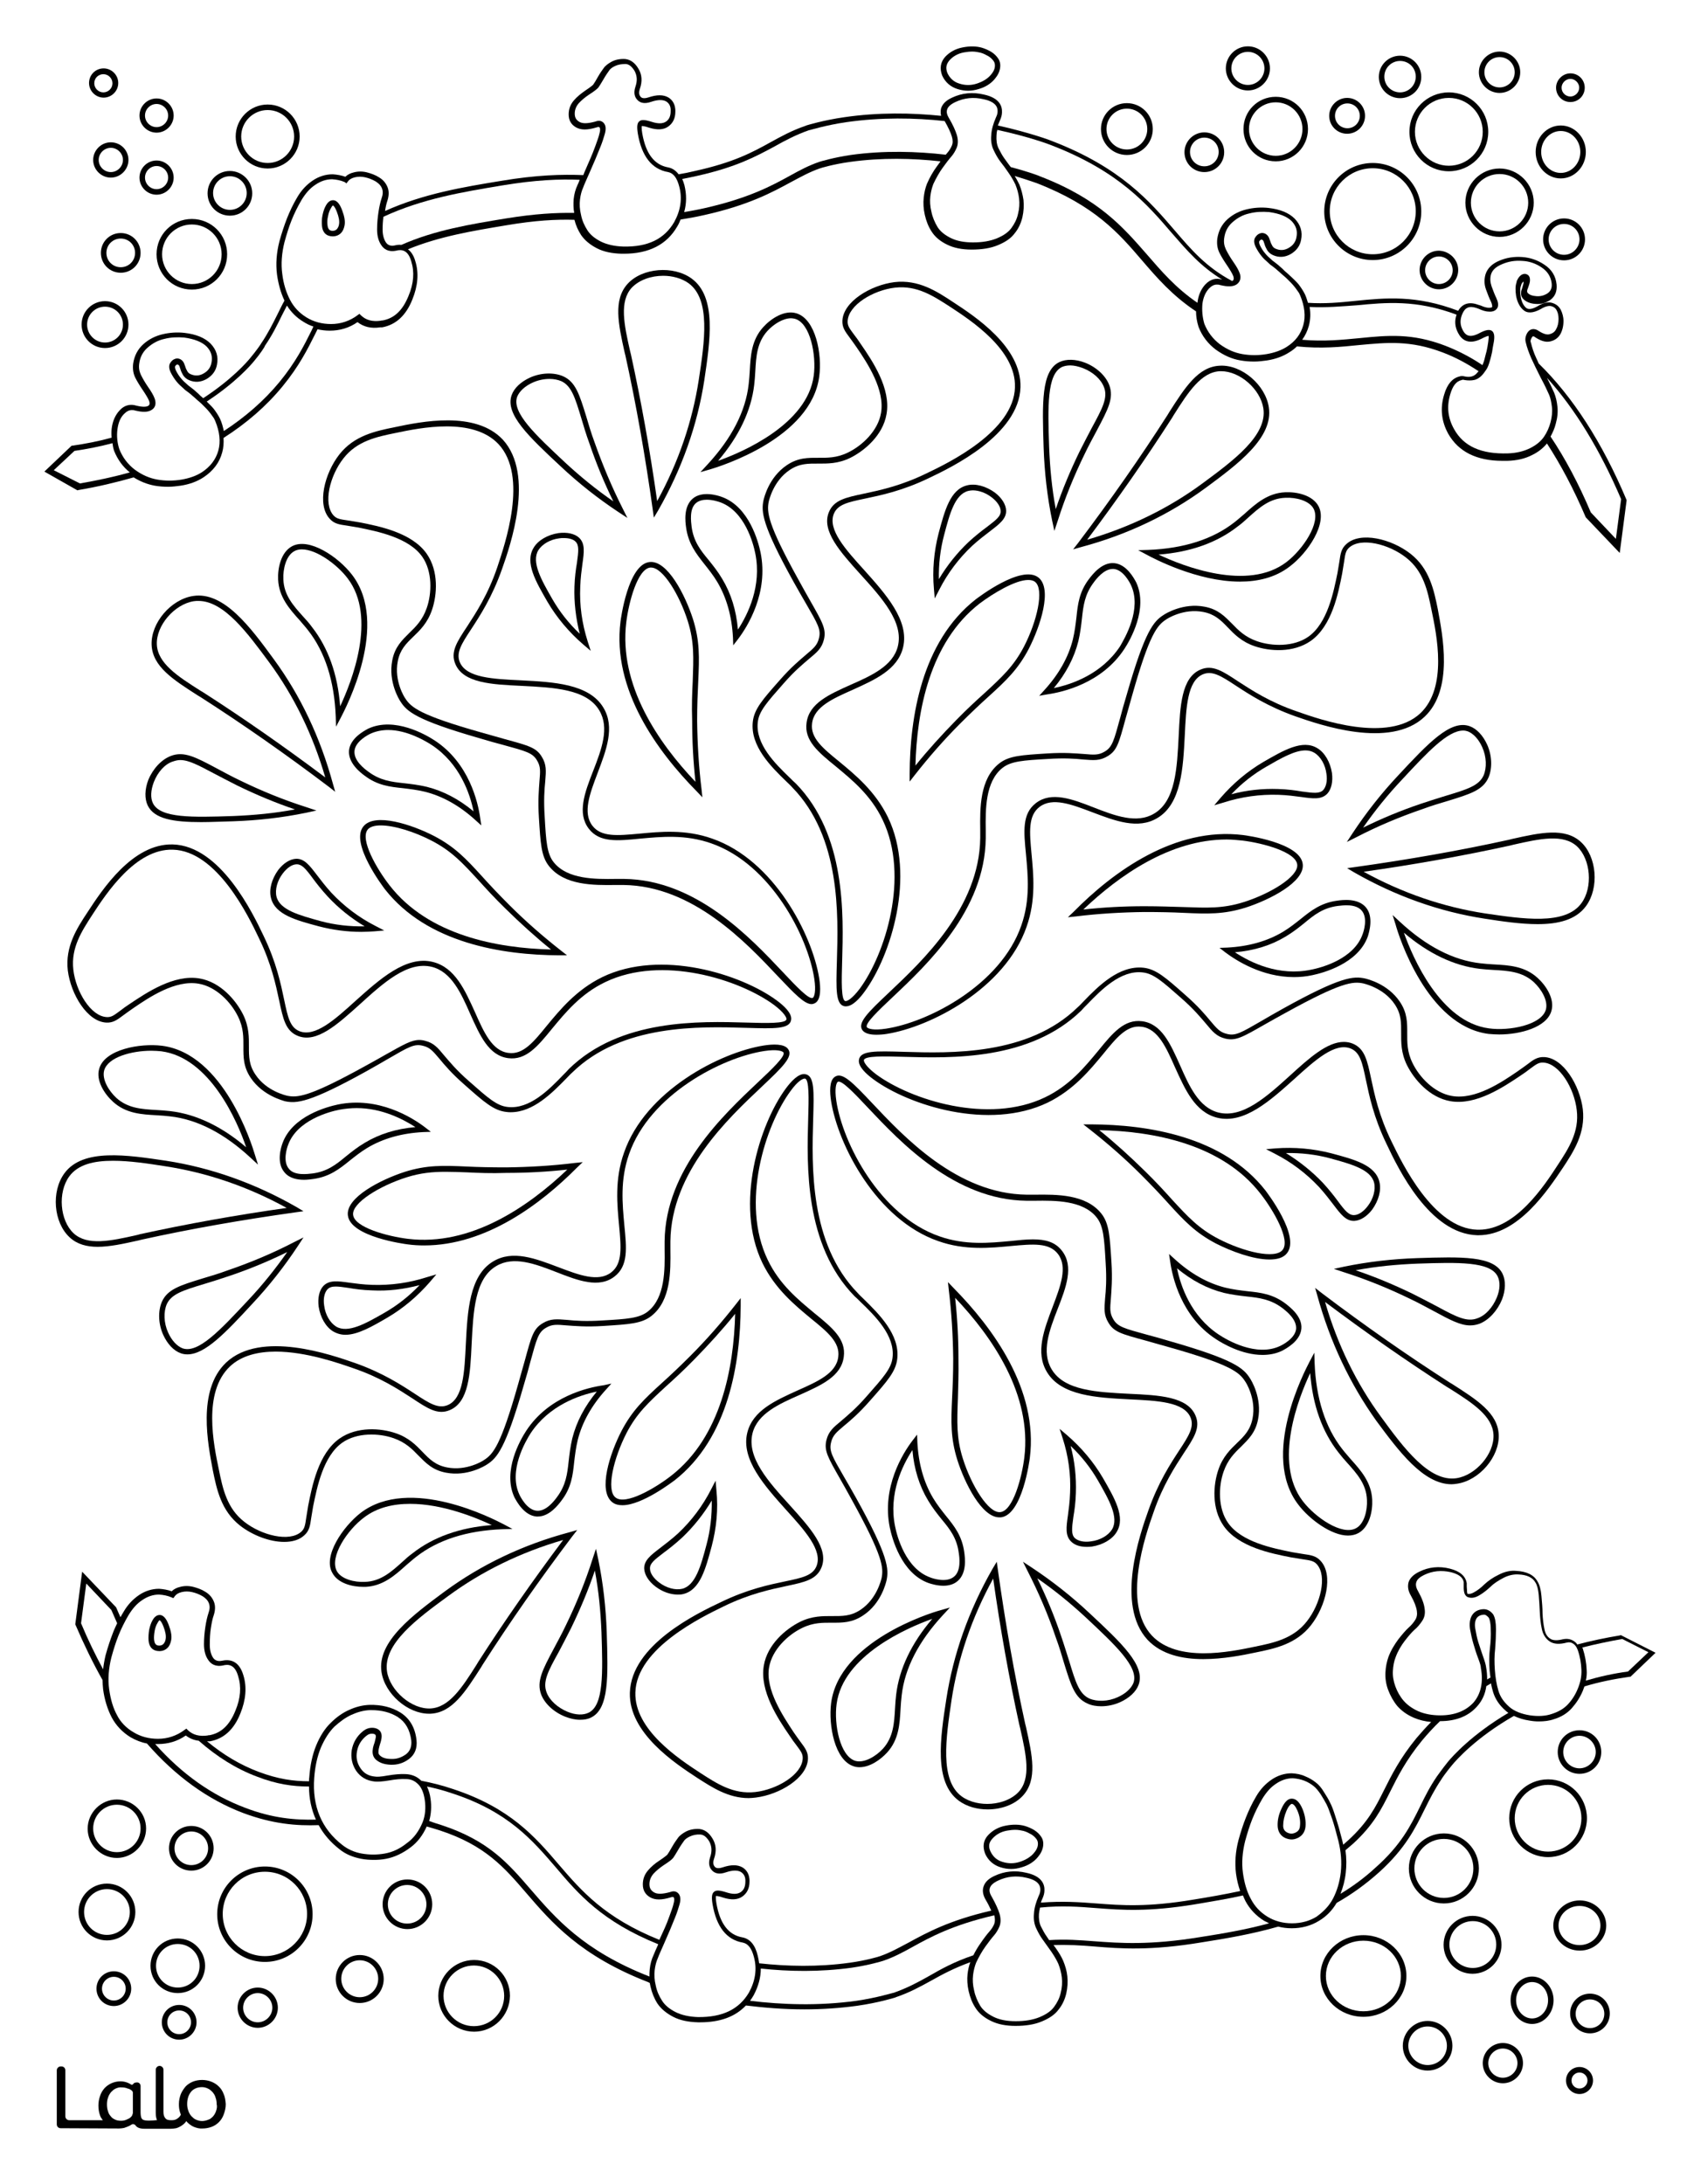 <?xml version="1.0" encoding="utf-8"?>
<!-- Generator: Adobe Illustrator 26.1.0, SVG Export Plug-In . SVG Version: 6.00 Build 0)  -->
<svg version="1.1" id="Layer_1" data-layer="Layer_1" xmlns="http://www.w3.org/2000/svg" xmlns:xlink="http://www.w3.org/1999/xlink" x="0px" y="0px"
	 viewBox="0 0 612 792" style="enable-background:new 0 0 612 792;" xml:space="preserve">
<rect x="0" y="0" width="612" height="792" fill="#808080" stroke="none"/>
<style type="text/css">
	.st0{fill:#FFFFFF;}
	.st1{fill:#010101;}
</style>
<g id="Black">
	<rect x="12.9" y="10.6" width="591" height="751.8"/>
</g>
<g id="Color">
	<path class="st0" d="M466.7,656.6c-0.8,1.9-1.2,3.7-1.2,5.4c0,1.2,0.5,2,1.5,2.5c1,0.5,2,0.5,3,0c1-0.5,1.5-1.2,1.6-2.4
		c0.2-1.8-0.1-3.6-0.9-5.5c-0.7-1.6-1.4-2.5-2.1-2.5C468.2,654.2,467.5,654.8,466.7,656.6z"/>
	<path class="st0" d="M0,0v792h612V0H0z M569.7,26.6c2.9,0,5.2,2.3,5.2,5.2c0,2.9-2.3,5.2-5.2,5.2s-5.2-2.3-5.2-5.2
		C564.5,29,566.9,26.6,569.7,26.6z M566.2,45.5c5,0,9.1,4.3,9.1,9.6c0,5.3-4.1,9.6-9.1,9.6s-9.1-4.3-9.1-9.6
		C557.1,49.8,561.2,45.5,566.2,45.5z M575,86.8c0,4.2-3.4,7.6-7.6,7.6s-7.6-3.4-7.6-7.6s3.4-7.6,7.6-7.6S575,82.6,575,86.8z
		 M556.4,73.5c0,6.8-5.6,12.4-12.4,12.4s-12.4-5.6-12.4-12.4s5.6-12.4,12.4-12.4S556.4,66.7,556.4,73.5z M544,18.7
		c4.1,0,7.5,3.4,7.5,7.5s-3.4,7.5-7.5,7.5s-7.5-3.4-7.5-7.5S539.9,18.7,544,18.7z M539.9,47.8c0,7.9-6.4,14.3-14.3,14.3
		s-14.3-6.4-14.3-14.3c0-7.9,6.4-14.3,14.3-14.3S539.9,39.9,539.9,47.8z M529,97.9c0,3.8-3.1,7-7,7c-3.8,0-7-3.1-7-7
		c0-3.8,3.1-7,7-7C525.8,91,529,94.1,529,97.9z M507.9,20.2c4.2,0,7.7,3.4,7.7,7.7s-3.4,7.7-7.7,7.7c-4.2,0-7.7-3.4-7.7-7.7
		S503.7,20.2,507.9,20.2z M488.7,35.5c3.6,0,6.5,2.9,6.5,6.5s-2.9,6.5-6.5,6.5s-6.5-2.9-6.5-6.5S485.2,35.5,488.7,35.5z M498,59.1
		c9.7,0,17.6,7.9,17.6,17.6s-7.9,17.6-17.6,17.6s-17.6-7.9-17.6-17.6S488.3,59.1,498,59.1z M474.5,46.8c0,6.4-5.2,11.7-11.7,11.7
		s-11.7-5.2-11.7-11.7s5.2-11.7,11.7-11.7S474.5,40.3,474.5,46.8z M452.7,16.8c4.4,0,8,3.6,8,8c0,4.4-3.6,8-8,8s-8-3.6-8-8
		C444.7,20.4,448.3,16.8,452.7,16.8z M436.9,48c4,0,7.2,3.2,7.2,7.2s-3.2,7.2-7.2,7.2c-4,0-7.2-3.2-7.2-7.2S433,48,436.9,48z
		 M408.8,37.4c5.2,0,9.4,4.2,9.4,9.4s-4.2,9.4-9.4,9.4s-9.4-4.2-9.4-9.4S403.6,37.4,408.8,37.4z M342.9,20.6
		c1.6-1.7,3.7-2.9,6.3-3.4c2.5-0.5,4.9-0.5,7,0.1c1.3,0.4,2.4,0.9,3.4,1.5c1.1,0.7,1.9,1.5,2.5,2.4c0.7,1,0.9,2.2,0.7,3.5
		c-0.2,1.3-0.8,2.6-1.9,3.9l0,0c-1.4,1.7-3.4,3-5.9,3.7c-1.3,0.4-2.5,0.6-3.8,0.6c-1.3,0-2.5-0.2-3.8-0.6c-2.6-0.8-4.5-2.5-5.6-4.9
		C340.8,24.8,341.2,22.5,342.9,20.6z M97.1,37.9c6.4,0,11.6,5.2,11.6,11.6s-5.2,11.6-11.6,11.6s-11.6-5.2-11.6-11.6
		S90.7,37.9,97.1,37.9z M83.4,62c4.4,0,8.1,3.6,8.1,8.1s-3.6,8.1-8.1,8.1s-8.1-3.6-8.1-8.1S78.9,62,83.4,62z M82.4,92.2
		c0,7.1-5.7,12.8-12.8,12.8s-12.8-5.7-12.8-12.8s5.7-12.8,12.8-12.8S82.4,85.1,82.4,92.2z M56.8,35.7c3.4,0,6.2,2.8,6.2,6.2
		s-2.8,6.2-6.2,6.2c-3.4,0-6.2-2.8-6.2-6.2S53.4,35.7,56.8,35.7z M56.8,58.2c3.4,0,6.2,2.8,6.2,6.2c0,3.4-2.8,6.2-6.2,6.2
		c-3.4,0-6.2-2.8-6.2-6.2C50.6,61,53.4,58.2,56.8,58.2z M51,91.7c0,4-3.2,7.2-7.2,7.2c-4,0-7.2-3.2-7.2-7.2s3.2-7.2,7.2-7.2
		C47.8,84.5,51,87.7,51,91.7z M46.6,58c0,3.5-2.9,6.4-6.4,6.4c-3.5,0-6.4-2.9-6.4-6.4s2.9-6.4,6.4-6.4C43.7,51.6,46.6,54.4,46.6,58z
		 M37.6,24.8c2.9,0,5.3,2.4,5.3,5.3s-2.4,5.3-5.3,5.3c-2.9,0-5.3-2.4-5.3-5.3S34.6,24.8,37.6,24.8z M38.1,109.2
		c4.7,0,8.5,3.8,8.5,8.5s-3.8,8.5-8.5,8.5s-8.5-3.8-8.5-8.5S33.4,109.2,38.1,109.2z M26,161.6l0.3,0c4.8-0.7,9.5-1.6,14.2-2.9
		c-0.1-1.1-0.1-2.2,0-3.2c0.3-2.7,1.3-5,2.9-6.7c1.7-1.9,3.9-2.4,6.1-1.7c2.5,0.6,3.6,0.4,4.2,0.1c0.4-0.2,0.8-0.6,0.4-1.8
		c-0.4-1-1.2-2.3-2.2-3.8c-1.1-1.6-2.1-3.2-2.8-4.6c-0.8-1.6-1-3.3-0.8-5.1c0.4-2.8,1.6-5.2,3.7-7.1c2-1.8,4.4-3,7-3.6
		c2.5-0.6,5.2-0.8,7.9-0.5c4.3,0.5,7.4,1.8,9.5,3.9c2.1,2.2,2.9,4.7,2.3,7.7c-0.4,2.2-1.7,3.9-3.7,5.1c-2.1,1.2-4.3,1.4-6.5,0.4
		c-0.9-0.4-1.6-1-2.1-1.8c-0.4-0.7-0.8-1.5-1-2.3c-0.3-0.9-0.4-1.2-0.5-1.2c-0.2-0.3-0.4-0.3-0.6-0.3c-0.2,0-0.4,0.1-0.7,0.5
		c-0.3,0.4,0,1.1,0.2,1.6c0.5,1,1.1,2,1.8,2.8c0.7,0.9,1.5,1.6,2.2,2.2c0.2,0.2,0.6,0.6,1.6,1.3c0.8,0.6,1.4,1.1,1.8,1.5
		c0.4,0.3,0.9,0.8,1.6,1.5c0.4,0.3,0.7,0.6,0.9,0.8c10.4-6.8,15.8-13,17.1-14.6c2.1-2.5,3.9-5.1,3.9-5.2c2.5-3.7,4.2-7.1,6-10.7
		c0.8-1.6,1.6-3.3,2.5-4.9c-1.3-2.7-2.2-5.9-2.7-9.4c-0.5-3.9-0.2-8,0.9-12.2c0.8-2.9,1.7-5.6,2.7-8.2c1-2.5,2.2-5.1,3.7-7.6
		c1.5-2.6,3.4-4.6,5.6-6.1c2.2-1.5,4.7-2.3,7.3-2.3c1.6,0.1,3.2,0.4,4.6,0.9c0.8-0.8,1.8-1.3,3.1-1.6c1.5-0.4,3.1-0.4,4.7,0
		c1.5,0.4,3,0.9,4.4,1.8c1.5,0.9,2.5,2.1,3.1,3.6c0.6,1.5,0.5,3.2-0.1,5c-0.3,0.9-0.6,2.1-0.8,3.6c14-6.3,28.6-8.7,42-10.9
		c13.1-2.2,22.3-2.4,29.9-2.1c0.1-0.3,0.3-0.6,0.4-1l2.3-5.3c0.5-1.2,1.1-2.6,1.7-4.3c0.6-1.7,1.2-3.2,1.5-4.6c0.4-1.5,0.1-2,0-2.1
		c-0.1-0.1-0.3-0.3-1.1,0c-3.3,1-5.6,1-7.4,0c-1.8-1-2.7-2.6-2.7-4.7c0-1.9,0.6-3.6,1.9-5.1c1.1-1.3,2.6-2.5,4.2-3.6
		c1.8-1.2,2.5-1.8,2.8-2.1c0.4-0.6,1-1.5,1.7-2.8c0.8-1.4,1.5-2.4,2.1-3.2c0.6-0.9,1.7-1.7,3-2.4c1.4-0.7,3-1,4.8-0.9
		c1.9,0.2,3.5,1.3,4.8,3.5c1.3,2.1,1.5,4.6,0.5,7.4c-0.6,1.8,0.1,2.5,0.3,2.8c0.2,0.2,0.8,0.9,2.9,0.2c3-1,5.3-1,7.1,0
		c1.2,0.7,2.7,2.2,2.6,5.2c0,2.4-0.9,4.2-2.6,5.4c-1.7,1.2-4,1.3-6.9,0.4c-1.7-0.6-2.4-0.6-2.7-0.6c0,0.2-0.1,0.9,0.2,2.7
		c1.3,7.4,4.4,11.4,9.4,12.3c1.6,0.3,2.8,1.2,3.8,2.5c1.9-0.3,3.8-0.7,5.9-1.2c14.1-3.1,20.9-6.8,27.4-10.4c4-2.2,7.8-4.3,12.8-6
		l0.2-0.1c0.3-0.1,6.1-1.9,13.8-3c12.4-1.8,24.4-1.6,35.1-0.5c-0.2-1-0.2-1.9,0-2.7c0.5-1.6,1.8-2.9,4-3.9c3.6-1.7,7.5-2.1,11.6-1.1
		c5.5,1.2,6.6,4.1,6.5,6.4c0,1-0.3,2-0.8,3.1c-0.2,0.6-0.5,1.1-0.7,1.7c11.6,2.6,19.2,5.4,19.8,5.7c24.8,9.6,35.2,21.7,44.4,32.4
		c6,7,11.4,13.3,20.8,18.3c0,0,0,0,0,0c0.4-0.2,0.8-0.6,0.4-1.8c-0.4-1-1.2-2.3-2.2-3.8c-1.1-1.6-2.1-3.2-2.8-4.6
		c-0.8-1.6-1-3.3-0.8-5.1c0.4-2.8,1.6-5.2,3.7-7.1c2-1.8,4.4-3,7-3.6c2.5-0.6,5.2-0.8,7.9-0.5c4.3,0.5,7.4,1.8,9.5,3.9
		c2.1,2.2,2.9,4.7,2.3,7.7c-0.4,2.2-1.7,3.9-3.7,5.1c-2.1,1.2-4.3,1.4-6.5,0.4c-0.9-0.4-1.6-1-2.1-1.8c-0.4-0.7-0.8-1.5-1-2.3
		c-0.3-0.9-0.4-1.2-0.5-1.2c-0.2-0.3-0.4-0.3-0.6-0.3c-0.2,0-0.4,0.1-0.7,0.5c-0.3,0.4,0,1.1,0.2,1.6c0.5,1,1.1,2,1.8,2.8
		c0.7,0.9,1.5,1.6,2.2,2.2c0.2,0.2,0.6,0.6,1.6,1.3c0.8,0.6,1.4,1.1,1.8,1.5c0.4,0.3,0.9,0.8,1.6,1.5c0.8,0.7,1.4,1.2,1.8,1.6
		c0.4,0.4,1,0.9,1.6,1.5c0.7,0.7,1.2,1.2,1.6,1.7c0.4,0.5,0.8,1.1,1.2,1.7c0.4,0.6,0.8,1.3,1.1,1.9c0.5,1.1,0.8,2.1,1.1,3.1
		c6.1,0.4,11.5-0.1,17.2-0.7c10.9-1.1,22.1-2.2,37.3,3.6c1.5-2.6,4-3.4,7.2-2.2l1,0.3c1.1,0.5,2.1,0.8,3,0.8c0.5,0,0.9-0.1,1.1-0.2
		c0.1-0.4,0-1.1-0.4-2c-0.6-1.2-1.2-2.7-1.8-4.4c-0.7-1.9-0.7-3.7-0.2-5.5c0.7-2.2,2.4-3.9,5.1-5c2.6-1.1,5.3-1.5,8.2-1.3
		c2.9,0.2,5.6,1.1,8.1,2.8c2.6,1.7,4.1,4.1,4.4,7.2c0.2,2.4-0.5,4.2-2.2,5.5c-1.6,1.1-3.4,1.7-5.4,1.5c-2-0.1-3.6-0.8-4.6-1.9
		c-0.4-0.5-0.7-1.1-0.7-1.7c0-0.5,0-1.1,0.2-1.5c0.1-0.3,0.3-0.8,0.4-1.3c0.1-0.5,0.3-0.9,0.3-1.2c0-0.2,0-0.4,0-0.5
		c-0.3,0.1-0.6,0.7-0.8,1v0.2l-0.1,0.2c-0.4,1.1-0.4,2.5-0.1,4.2c0.3,1.7,0.9,3,1.9,3.9c0.8,0.7,2.1,0.6,4.1-0.5
		c2.1-1.3,3.9-1.7,5.3-1.3c1.4,0.4,2.5,1.2,3.2,2.5c0.6,1.2,1,2.6,1,4.1c0,1.8-0.4,3.4-1.1,4.7c-0.8,1.4-2,2.3-3.7,2.7
		c-1.7,0.4-3.6-0.2-5.9-1.8c-0.3-0.1-0.4,0-0.5,0c-0.2,0.2-0.4,0.5-0.6,1c-0.2,0.5-0.2,0.9,0,1.3c0.4,1.7,1,3.6,1.9,5.5
		c0.3,0.6,0.6,1.3,0.9,2c12.3,12,23,28.5,31.8,49.3l0.1,0.3l-2.5,19.1l-12.3-12.9l-0.1-0.2c-4.3-10.1-9-18.9-14-26.6
		c-1.3,1.6-3.1,3.1-5.4,4.2c-2.5,1.3-5.5,2-9,2.1c-0.6,0-1.1,0-1.7,0c-9.4,0-16-3.3-19.7-9.8c-2.5-4.5-3-9.3-1.5-14.2
		c1.1-3.8,3-6,5.6-6.6c0.5-0.2,1.2-0.2,1.9,0c0.9,0.2,1.8,0.2,2.5,0c0.7-0.2,1.2-0.5,1.7-1c0.3-0.3,0.5-0.6,0.8-0.9
		c-4.2-2.8-8.5-5.1-13-6.8c-11.8-4.5-20.3-3.6-30.2-2.7c-6.7,0.7-14,1.4-22.7,0.5c-0.8,0.8-1.7,1.5-2.7,2.1c-2.3,1.5-5,2.5-8.2,3
		c-1.5,0.2-3,0.4-4.6,0.4c-1.6,0-3.2-0.1-4.9-0.4c-3.2-0.5-6.2-1.9-9-3.9c-2.8-2.1-5-4.9-6.3-8.3c-0.6-1.9-0.9-3.8-0.9-5.6
		c-8.6-5.7-14.2-12.2-19.7-18.6c-8.3-9.7-17-19.7-38.1-27.9c-0.1,0-3-1.1-8-2.6c0.7,1.1,1.2,2.1,1.7,3.1c0.7,1.7,1.2,3.6,1.5,5.6
		c0.2,2,0.1,4.1-0.4,6.3c-0.5,2.1-1.4,4.1-2.8,5.8c-1.3,1.8-3.4,3.2-6.1,4.3c-2.6,1.1-5.8,1.6-9.5,1.6c-3.5,0-6.5-0.6-8.9-1.8
		c-2.5-1.2-4.4-2.8-5.6-4.7c-1.2-1.8-2-3.9-2.5-6.1c-0.5-2.2-0.6-4.3-0.4-6.2c0.2-1.9,0.6-3.6,1.2-5.1l0,0c1-2.3,2.2-4.4,3.6-6.3
		c0.5-0.7,0.9-1.2,1.3-1.8c-10-1.1-21.3-1.4-32.8,0.2c-5.9,0.8-10.6,2.2-11.1,2.4c-3.7,1.3-6.7,3-10.3,4.9
		c-6.8,3.7-15.4,8.4-31.6,12c-3.1,0.7-5.9,1.2-8.5,1.6c-0.3,0.8-0.7,1.7-1.2,2.5c-3.8,6.6-10.3,9.9-19.4,9.9c-0.3,0-0.5,0-0.8,0
		c-3.5-0.1-6.5-0.7-9-2c-2.5-1.3-4.4-2.9-5.7-4.8c-1.1-1.7-1.9-3.5-2.4-5.5c-6.5-0.2-14.2,0.2-24.8,2c-12,2-24.2,4-35.6,8.7
		c1.1,0.8,2.1,2.2,2.7,4.4c1.3,4.2,0.9,8.9-1.1,13.8c-2.3,5.8-6,9.2-11,10.1l-0.2,0c-0.1,0-0.2,0-0.3,0l-0.2,0
		c-3.3,0.5-6-0.2-8.2-1.9c-3,2.1-6.4,3.1-10.1,3.1c-1.5,0-3-0.2-4.4-0.5c-0.3,0.6-0.6,1.2-0.9,1.8c-2.7,5.4-5.8,11.6-11.8,18.9
		c-5.9,7.2-13.1,13.4-21.4,18.7c0.1,1.8,0,3.6-0.5,5.3c-1,3.7-3.3,6.7-6.8,9c-2.3,1.5-5,2.5-8.2,3c-1.5,0.2-3,0.4-4.6,0.4
		c-1.6,0-3.2-0.1-4.9-0.4c-2.7-0.5-5.2-1.5-7.6-3c-6.3,1.8-13,3.4-20.1,4.6l-0.3,0.1L16.1,171L26,161.6z M287.9,628.1
		c1,1.4,1.8,2.6,2.5,3.5c1.8,2.4,2.8,3.8,2.7,6.2c-0.3,6.9-10.2,12.9-18.9,14c-0.9,0.1-1.8,0.2-2.6,0.2c-7.4,0-13.3-3.9-18.6-7.3
		c-8.1-5.3-24.9-16.3-24.5-30.9c0.5-17.3,24.2-28.7,33.1-32.9c9.7-4.7,17.6-6.3,23.3-7.5c6.2-1.3,9.9-2.1,11.3-5.5
		c2.3-5.7-4.2-12.9-11-20.4c-7.7-8.6-16.5-18.3-14.1-28c2-8.1,10.3-11.7,18.2-15.3c7.2-3.2,14.1-6.2,14.8-12.2
		c0.7-5.3-4-9.1-9.9-13.9c-5.8-4.8-13-10.7-17.6-20.1c-10.3-21.3-1-50.4,8.4-63.2c1.9-2.6,4.7-5.7,7.1-5.3c3.4,0.5,3.2,6.1,2.9,16.3
		c-0.5,16.9-1.4,45.1,16.2,63.1c0.6,0.7,1.4,1.4,2.1,2.1c5.5,5.4,13.2,12.9,12.2,21.7c-0.5,4.6-3.6,8.1-9.8,15.1
		c-4.1,4.7-7.2,7.3-9.5,9.2c-2.7,2.3-4.1,3.4-4.7,6c-0.8,3.1,0.4,5.1,4.8,12.7c1.2,2.1,2.7,4.6,4.4,7.7
		c11.6,20.9,11.8,25.5,10.9,29.7c-0.2,0.8-1.9,8.3-8.4,12.6c-4.1,2.8-7.8,2.7-11.4,2.7c-3.3,0-6.7-0.1-10.8,1.9
		c-5.2,2.5-10.9,7.9-12,14.3C277.6,612.7,284.1,622.3,287.9,628.1z M91,390.9c-2.8-4.1-2.7-7.8-2.7-11.4c0-3.3,0.1-6.7-1.9-10.8
		c-2.5-5.2-7.9-10.9-14.3-12c-8.5-1.5-18.1,5-23.8,8.9c-1.4,1-2.6,1.8-3.5,2.5c-2.4,1.8-3.8,2.8-6.2,2.7c-6.9-0.3-12.9-10.2-14-18.9
		c-1-8.7,3.3-15.3,7.2-21.2c5.3-8.1,16.3-24.9,30.9-24.5c17.3,0.5,29.1,25.1,32.9,33.1c4.7,9.7,6.3,17.6,7.5,23.3
		c1.3,6.2,2.1,9.9,5.5,11.3c5.7,2.3,12.9-4.2,20.4-11c8.6-7.7,18.3-16.5,28-14.1c8.1,2,11.7,10.3,15.3,18.2
		c3.2,7.2,6.2,14.1,12.2,14.8c5.3,0.7,9.1-4,13.9-9.9c4.8-5.8,10.7-13,20.1-17.6c21.3-10.3,50.4-1,63.2,8.4c2.6,1.9,5.7,4.7,5.3,7.1
		c-0.5,3.4-6.1,3.2-16.3,2.9c-16.9-0.5-45.1-1.4-63.1,16.2c-0.7,0.6-1.4,1.4-2.1,2.1c-5.1,5.2-12,12.3-20.2,12.3c-0.5,0-1,0-1.6-0.1
		c-4.6-0.5-8.1-3.6-15.1-9.8c-4.7-4.1-7.3-7.2-9.2-9.5c-2.3-2.7-3.4-4.1-6-4.7c-3.1-0.8-5.1,0.4-12.7,4.8c-2.1,1.2-4.6,2.7-7.7,4.4
		c-20.9,11.6-25.5,11.8-29.7,10.9C102.9,399.1,95.4,397.4,91,390.9z M93.6,422.3l-2.7-2.5c-9.5-8.8-19.3-13.9-29.2-15
		c-1.6-0.2-3.2-0.3-4.8-0.4c-5.5-0.3-11.2-0.6-15.9-4.9c-3.1-2.8-6.3-7.7-5-12c2-7,14.8-9.3,22.8-8.3c22.4,2.9,32.6,35.9,33.7,39.6
		L93.6,422.3z M310.8,126c-1-1.4-1.8-2.6-2.5-3.5c-1.8-2.4-2.8-3.8-2.7-6.2c0.3-6.9,10.2-12.9,18.9-14c8.7-1,15.3,3.3,21.2,7.2
		c8.1,5.3,24.9,16.3,24.5,30.9c-0.5,17.3-25.1,29.1-33.1,32.9c-9.7,4.7-17.6,6.3-23.3,7.5c-6.2,1.3-9.9,2.1-11.3,5.5
		c-2.3,5.7,4.2,12.9,11,20.4c7.7,8.6,16.5,18.3,14.1,28.1c-2,8.1-10.3,11.7-18.2,15.3c-7.2,3.2-14.1,6.2-14.8,12.2
		c-0.7,5.3,4,9.1,9.9,13.9c5.8,4.8,13,10.7,17.6,20.1c10.3,21.3,1,50.4-8.4,63.2c-1.8,2.5-4.4,5.4-6.8,5.4c-0.1,0-0.3,0-0.4,0
		c-3.4-0.5-3.2-6.1-2.9-16.3c0.5-16.9,1.4-45.1-16.2-63.1c-0.6-0.7-1.4-1.4-2.1-2.1c-5.6-5.4-13.2-12.9-12.2-21.7
		c0.5-4.6,3.6-8.1,9.8-15.1c4.1-4.7,7.3-7.3,9.5-9.2c2.7-2.3,4.1-3.4,4.7-6c0.8-3.1-0.4-5.1-4.8-12.7c-1.2-2.1-2.7-4.6-4.4-7.7
		c-11.6-20.9-11.8-25.5-10.9-29.7c0.2-0.8,1.9-8.2,8.4-12.6c4.1-2.8,7.8-2.7,11.4-2.7c3.3,0,6.7,0.1,10.8-1.9
		c5.2-2.5,10.9-7.9,12-14.3C321.1,141.4,314.7,131.7,310.8,126z M451,302.8c0.8,0.1,20.7,2.7,21.6,10.5c0.8,6.5-12,13-20.7,15.8
		c-8,2.5-13.8,2.3-22.6,1.9c-4-0.2-8.6-0.3-14.2-0.3c-8.3,0.1-16.7,0.6-24.8,1.6l-2.9,0.3l2.1-2C403.8,316.1,426.2,299.7,451,302.8z
		 M440.5,292l2.3-2.7c4.5-5.2,9.7-9.6,15.5-13c7.3-4.2,14.2-8.3,19.6-5c2.7,1.6,4.7,5.1,5.3,9c0.4,3.1-0.2,5.9-1.7,7.5
		c-2.1,2.2-5.2,1.8-9.4,1.2c-2.3-0.3-5.1-0.7-8.4-0.8c-6.6-0.2-13.3,0.7-19.8,2.8L440.5,292z M445.2,343.6
		c7.7-0.4,14.5-2.3,20.2-5.7c2.5-1.5,4.6-3.2,6.5-4.7c3.7-3,7.3-5.8,13.1-6.6c2.1-0.3,7.6-1,10.5,2.4c2.9,3.4,1.2,9,0.7,10.6
		c-3.6,9.9-16.3,13.2-20.1,14c-2.3,0.5-4.5,0.7-6.7,0.7c-11.6,0-20.9-6-24.8-8.9l-2.2-1.7L445.2,343.6z M516.8,259.9
		c-12.6,11.9-38.3,2.8-46.7-0.1c-10.2-3.6-16.9-8-21.8-11.2c-5.3-3.5-8.5-5.5-11.9-4.1c-5.7,2.4-6.1,12-6.6,22.3
		c-0.6,11.5-1.2,24.6-9.9,29.8c-7.1,4.3-15.5,1-23.7-2.1c-7.4-2.8-14.4-5.5-19.1-1.9c-4.2,3.2-3.6,9.3-2.9,16.9
		c0.7,7.5,1.7,16.8-1.8,26.6c-7.8,22.4-34.9,36.3-50.7,38.8c-1.2,0.2-2.6,0.3-3.8,0.3c-2.1,0-4.1-0.4-5-1.6c-2-2.7,2.1-6.6,9.5-13.6
		c12.3-11.6,32.9-30.9,33.2-56.1c0-0.9,0-1.9,0-3c-0.1-7.8-0.2-18.4,6.8-24c3.6-2.9,8.3-3.1,17.6-3.7c6.2-0.4,10.3,0,13.2,0.2
		c3.6,0.3,5.3,0.5,7.6-0.9c2.7-1.6,3.3-3.9,5.6-12.3c0.6-2.3,1.4-5.2,2.4-8.5c6.6-23,9.7-26.4,13.3-28.7c0.7-0.5,7.2-4.5,14.9-3
		c4.9,0.9,7.4,3.6,10,6.2c2.3,2.4,4.7,4.8,9,6.3c5.4,1.9,13.3,2.1,18.6-1.6c7-4.9,9.2-16.3,10.6-23.1c0.3-1.7,0.5-3.1,0.7-4.2
		c0.4-2.9,0.7-4.7,2.5-6.3c5.1-4.7,16.4-1.9,23.3,3.5c6.9,5.4,8.5,13.2,9.9,20.1C523.3,230.2,527.4,249.9,516.8,259.9z M533.1,263.3
		c2.6,0.9,4.9,3.4,6.4,6.7c1.8,4,1.9,8.6,0.5,11.9c-2,4.6-6.6,6-14.7,8.5c-2.7,0.8-5.8,1.7-9.3,3c-8.2,2.8-16.3,6.2-24,10.2
		l-3.4,1.7l2.1-3.2c4.9-7.4,10.4-14.4,16.5-20.9C518.2,269.4,526.2,260.9,533.1,263.3z M377,252.3l1.9-2.1
		c5.2-5.7,8.7-11.9,10.3-18.3c0.7-2.9,1-5.5,1.3-8c0.5-4.8,1-9.3,4.6-14c1.3-1.7,4.7-6.1,9.1-5.7c4.5,0.4,7.2,5.5,8,7
		c4.4,9.5-2.2,20.9-4.3,24.1c-8.2,12.5-22.4,15.7-28.1,16.5L377,252.3z M467.9,205.4c-5.3,4.1-11.7,5.5-18.1,5.5
		c-15.4,0-31.3-8.4-33.7-9.7l-3.2-1.7l3.6-0.1c13-0.5,23.5-3.9,31.3-10c1.3-1,2.5-2.1,3.7-3.1c4.1-3.7,8.4-7.5,14.7-7.8
		c4.2-0.2,9.9,1,12.1,5C481.7,189.8,474.4,200.5,467.9,205.4z M437.4,176.9c-13.2,9.7-28.4,17-45.3,21.5l-2.8,0.8l1.8-2.3
		c11.8-15.6,22.7-31.2,32.5-46.5l0.6-1c5.7-8.9,10.5-16.5,18.4-16.8c7.9-0.4,16.5,7,17.7,15.1C462,158.8,448.9,168.4,437.4,176.9z
		 M397.9,156.1c-1.3,2.5-2.9,5.3-4.5,8.7c-3.8,7.8-7.1,15.9-9.7,24.1l-1.2,3.6l-0.8-3.7c-1.8-8.7-2.8-17.6-3.1-26.5
		c-0.5-16.1-0.9-27.8,5.7-31c2.5-1.2,5.9-1.1,9.3,0.2c4.1,1.6,7.5,4.7,8.8,8.1C404.2,144.4,401.9,148.5,397.9,156.1z M373.2,235.3
		c-3.9,7.4-8.1,11.4-14.6,17.3c-3,2.7-6.3,5.8-10.3,9.8c-5.9,5.9-11.4,12.2-16.5,18.7l-1.8,2.3l0-2.9c0.1-20.3,4.3-47.8,24-63.2
		c0.7-0.5,16.5-12.7,22.7-7.9C381.9,213.5,377.4,227.1,373.2,235.3z M340.5,193.4c2.2-8.2,4.2-15.9,10.3-17.4
		c3.1-0.8,6.9,0.3,10.1,2.6c2.5,1.9,4,4.3,4.1,6.5c0.1,3-2.4,4.9-5.8,7.5c-1.8,1.4-4.1,3.1-6.5,5.3c-4.8,4.5-8.9,9.9-12,16l-1.6,3.1
		l-0.3-3.5C338.2,206.8,338.8,200,340.5,193.4z M252.9,261.4c0.1,8.3,0.6,16.7,1.6,24.8l0.3,2.9l-2-2.1
		c-14.3-14.5-30.8-36.9-27.7-61.6c0.1-0.8,2.7-20.7,10.5-21.6c6.5-0.8,13,12,15.8,20.7c2.5,8,2.3,13.8,1.9,22.6
		C253.1,251.2,252.9,255.7,252.9,261.4z M248.9,191.3c-0.3-2.1-1-7.6,2.4-10.5c3.4-2.9,9-1.2,10.6-0.6c9.9,3.6,13.2,16.3,14,20.1
		c3,14.6-4.7,26.9-8.2,31.5l-1.7,2.2l-0.1-2.8c-0.4-7.7-2.3-14.5-5.7-20.2c-1.5-2.5-3.2-4.6-4.7-6.5
		C252.5,200.7,249.7,197.1,248.9,191.3z M297.2,136.5c-2.9,22.4-35.9,32.6-39.6,33.7l-3.5,1l2.5-2.7c8.8-9.5,13.9-19.3,15-29.2
		c0.2-1.6,0.3-3.2,0.4-4.8c0.3-5.5,0.6-11.2,4.9-15.9c2.8-3.1,7.7-6.3,12-5C295.9,115.7,298.3,128.4,297.2,136.5z M255.5,137.9
		c-2.5,16.2-8.1,32.1-16.8,47.3l-1.5,2.5l-0.4-2.9c-2.7-19.3-6-38.1-9.9-55.8l-0.3-1.2c-2.3-10.3-4.2-19.1,1.1-24.9
		c5.3-5.8,16.6-6.7,23.2-1.9C260.1,107.7,257.6,123.7,255.5,137.9z M225.9,184.4l1.7,3.4l-3.2-2.1c-7.4-4.9-14.4-10.4-20.9-16.5
		c-11.8-11-20.3-19-17.9-25.9c0.9-2.6,3.4-4.9,6.7-6.4c4-1.8,8.6-1.9,11.9-0.5c4.6,2,6,6.6,8.5,14.7c0.8,2.7,1.7,5.8,3,9.3
		C218.6,168.6,222,176.7,225.9,184.4z M213.2,232.6l1.1,3.4l-2.7-2.3c-5.2-4.5-9.6-9.7-13-15.5c-4.2-7.3-8.3-14.2-5-19.6
		c1.6-2.7,5.1-4.7,9-5.3c3.1-0.4,5.9,0.2,7.5,1.7c2.2,2.1,1.8,5.2,1.2,9.4c-0.3,2.3-0.7,5.1-0.8,8.4
		C210.2,219.4,211.1,226,213.2,232.6z M182.1,206.4c-3.6,10.2-8,16.9-11.2,21.8c-3.5,5.3-5.5,8.5-4.1,11.9c2.4,5.7,12,6.1,22.3,6.6
		c11.5,0.6,24.6,1.2,29.8,9.9c4.3,7.1,1,15.5-2.1,23.7c-2.8,7.4-5.5,14.4-1.9,19.1c3.2,4.2,9.2,3.6,16.9,2.9
		c7.5-0.7,16.8-1.7,26.6,1.8c22.4,7.8,36.3,34.9,38.8,50.7c0.5,3.2,0.7,7.4-1.3,8.8c-0.5,0.3-1,0.5-1.5,0.5c-2.6,0-6.3-3.9-12.1-10
		c-11.6-12.3-30.9-32.9-56.1-33.2c-0.9,0-1.9,0-3,0c-7.8,0.1-18.4,0.2-24-6.8c-2.9-3.6-3.1-8.3-3.7-17.6c-0.4-6.2,0-10.3,0.2-13.2
		c0.3-3.6,0.5-5.3-0.9-7.6c-1.6-2.7-3.9-3.3-12.3-5.6c-2.3-0.6-5.2-1.4-8.5-2.4c-23-6.6-26.4-9.7-28.7-13.3c-0.5-0.7-4.5-7.2-3-14.9
		c0.9-4.9,3.6-7.4,6.2-10c2.4-2.3,4.8-4.7,6.3-9c1.9-5.4,2.1-13.3-1.6-18.6c-4.9-7-16.3-9.2-23.1-10.6c-1.7-0.3-3.1-0.5-4.2-0.7
		c-2.9-0.4-4.7-0.7-6.3-2.5c-4.7-5.1-1.9-16.4,3.5-23.3c5.4-6.9,13.2-8.5,20.1-9.9c9.5-2,29.2-6.1,39.2,4.5
		C194.1,172.2,185.1,197.9,182.1,206.4z M136.3,335.8l3.1,1.6l-3.5,0.3c-1.6,0.1-3.2,0.2-4.8,0.2c-5.2,0-10.4-0.7-15.4-2
		c-8.2-2.2-15.9-4.2-17.4-10.3c-0.8-3.1,0.3-6.9,2.6-10.1c1.9-2.5,4.3-4,6.5-4.1c3-0.1,4.9,2.4,7.5,5.8c1.4,1.8,3.1,4.1,5.3,6.5
		C124.8,328.6,130.2,332.7,136.3,335.8z M126.6,272.2c0.4-4.5,5.5-7.2,7-8c9.5-4.4,20.9,2.2,24.1,4.3c12.5,8.2,15.7,22.4,16.5,28.1
		l0.4,2.7l-2.1-1.9c-5.7-5.2-11.9-8.7-18.3-10.3c-2.9-0.7-5.5-1-8-1.3c-4.8-0.5-9.3-1-14-4.6C130.7,280.1,126.3,276.7,126.6,272.2z
		 M131.8,299.7c4.1-5.2,17.7-0.7,25.8,3.5c7.4,3.9,11.4,8.1,17.3,14.6c2.7,3,5.8,6.3,9.8,10.3c5.9,5.9,12.2,11.4,18.7,16.5l2.3,1.8
		l-2.9,0c-20.3-0.1-47.8-4.3-63.2-24C139.1,321.7,126.9,305.8,131.8,299.7z M127.7,208.4c13.8,17.9-2.3,48.4-4.1,51.9l-1.7,3.2
		l-0.1-3.6c-0.5-13-3.9-23.5-10-31.3c-1-1.3-2.1-2.5-3.1-3.7c-3.7-4.1-7.5-8.4-7.8-14.7c-0.2-4.2,1-9.9,5-12.1
		C112.1,194.7,122.8,202,127.7,208.4z M120.8,284.3l0.8,2.8l-2.3-1.8c-15.6-11.8-31.2-22.7-46.5-32.5l-1-0.6
		c-8.9-5.7-16.5-10.5-16.8-18.4c-0.3-7.9,7-16.5,15.1-17.7c11.1-1.7,20.8,11.4,29.2,22.9C109,252.2,116.2,267.4,120.8,284.3z
		 M62,274.1c4.7-1.8,8.9,0.4,16.4,4.4c2.5,1.3,5.3,2.9,8.7,4.5c7.8,3.8,15.9,7.1,24.1,9.7l3.6,1.2l-3.7,0.8
		c-8.7,1.8-17.6,2.8-26.5,3.1c-4.2,0.1-8.1,0.3-11.6,0.3c-10,0-17-1.1-19.4-6c-1.2-2.5-1.1-5.9,0.2-9.3
		C55.5,278.7,58.6,275.4,62,274.1z M153.9,451.6c-2,0-4-0.1-6.1-0.4c-0.8-0.1-20.7-2.7-21.6-10.5c-0.8-6.5,12-13,20.7-15.8
		c8-2.5,13.8-2.3,22.6-1.9c4,0.2,8.6,0.3,14.2,0.3c8.3-0.1,16.7-0.6,24.8-1.6l2.9-0.3l-2.1,2C196.1,436.7,176.2,451.6,153.9,451.6z
		 M158.3,462.1l-2.3,2.7c-4.5,5.2-9.7,9.6-15.5,13c-5.5,3.2-10.7,6.2-15.2,6.2c-1.5,0-3-0.4-4.4-1.2c-2.7-1.6-4.7-5.1-5.3-9
		c-0.4-3.1,0.2-5.9,1.7-7.5c2.1-2.2,5.2-1.8,9.4-1.2c2.3,0.3,5.1,0.7,8.4,0.8c6.6,0.2,13.3-0.7,19.8-2.8L158.3,462.1z M102.5,414.5
		c3.6-9.9,16.3-13.2,20.1-14c14.6-3,26.9,4.7,31.5,8.2l2.2,1.7l-2.8,0.1c-7.7,0.4-14.5,2.3-20.2,5.7c-2.5,1.5-4.6,3.2-6.5,4.7
		c-3.7,3-7.3,5.8-13.1,6.6c-0.8,0.1-2,0.3-3.4,0.3c-2.4,0-5.3-0.5-7.1-2.7C100.2,421.6,101.9,416.1,102.5,414.5z M82,494.1
		c12.6-11.9,38.3-2.8,46.7,0.1c10.2,3.6,16.9,8,21.8,11.2c5.3,3.5,8.5,5.5,11.9,4.1c5.7-2.4,6.1-12,6.6-22.3
		c0.6-11.5,1.2-24.6,9.9-29.8c7.1-4.3,15.5-1,23.7,2.1c7.4,2.8,14.4,5.5,19.1,1.9c4.2-3.2,3.6-9.2,2.9-16.9
		c-0.7-7.5-1.7-16.8,1.8-26.6c7.8-22.4,34.9-36.3,50.7-38.8c3.2-0.5,7.4-0.7,8.8,1.3c2,2.7-2.1,6.6-9.5,13.6
		c-12.3,11.6-32.9,30.9-33.2,56.1c0,0.9,0,1.9,0,3c0.1,7.8,0.2,18.4-6.8,24c-3.6,2.9-8.3,3.1-17.6,3.7c-6.2,0.4-10.3,0-13.2-0.2
		c-3.6-0.3-5.3-0.5-7.6,0.9c-2.7,1.6-3.3,3.9-5.6,12.3c-0.6,2.3-1.4,5.2-2.4,8.5c-6.6,23-9.7,26.4-13.3,28.7
		c-0.7,0.5-7.2,4.5-14.9,3c-4.9-0.9-7.4-3.6-10-6.2c-2.3-2.4-4.7-4.8-9-6.3c-5.4-1.9-13.3-2.1-18.6,1.6c-7,4.9-9.2,16.3-10.6,23.1
		c-0.3,1.7-0.5,3.1-0.7,4.2c-0.4,2.9-0.7,4.7-2.5,6.3c-1.8,1.7-4.4,2.4-7.3,2.4c-5.3,0-11.5-2.4-16-5.9c-6.9-5.4-8.5-13.2-9.9-20.1
		C75.5,523.9,71.4,504.2,82,494.1z M68,491.1c-0.8,0-1.6-0.1-2.4-0.4c-2.6-0.9-4.9-3.4-6.4-6.7c-1.8-4-1.9-8.6-0.5-11.9
		c2-4.6,6.6-6,14.7-8.5c2.7-0.8,5.8-1.7,9.3-3c8.2-2.8,16.3-6.2,24-10.2l3.4-1.7l-2.1,3.2c-4.9,7.4-10.4,14.4-16.5,20.9
		C81.8,483.3,74.4,491.1,68,491.1z M221.8,501.7l-1.9,2.1c-5.2,5.7-8.7,11.9-10.3,18.3c-0.7,2.9-1,5.5-1.3,8c-0.5,4.8-1,9.3-4.6,14
		c-1.2,1.6-4.4,5.8-8.6,5.8c-0.2,0-0.3,0-0.5,0c-4.5-0.4-7.2-5.5-8-7c-4.4-9.5,2.2-20.9,4.3-24.1c8.2-12.5,22.4-15.7,28.1-16.5
		L221.8,501.7z M130.8,548.6c17.9-13.7,48.4,2.3,51.9,4.1l3.2,1.7l-3.6,0.1c-13,0.5-23.5,3.9-31.3,10c-1.3,1-2.5,2.1-3.7,3.1
		c-4.1,3.7-8.4,7.5-14.7,7.8c-0.3,0-0.5,0-0.8,0c-4.1,0-9.2-1.3-11.2-5C117,564.3,124.4,553.6,130.8,548.6z M161.3,577.1
		c13.2-9.7,28.4-17,45.3-21.5l2.8-0.8l-1.8,2.3c-11.8,15.6-22.7,31.2-32.5,46.5l-0.6,1c-5.7,8.9-10.5,16.5-18.4,16.8
		c-0.2,0-0.3,0-0.5,0c-7.7,0-16-7.2-17.2-15.1C136.7,595.3,149.8,585.6,161.3,577.1z M200.8,598c1.3-2.5,2.9-5.3,4.5-8.7
		c3.8-7.8,7.1-15.9,9.7-24.1l1.2-3.6l0.8,3.7c1.8,8.7,2.8,17.6,3.1,26.5c0.5,16.1,0.9,27.8-5.7,31c-1.2,0.6-2.5,0.8-4,0.8
		c-1.7,0-3.5-0.4-5.3-1.1c-4.1-1.6-7.5-4.7-8.8-8.1C194.6,609.7,196.8,605.5,200.8,598z M225.5,518.8c3.9-7.4,8.1-11.4,14.6-17.3
		c3-2.7,6.3-5.8,10.3-9.8c5.9-5.9,11.4-12.2,16.5-18.7l1.8-2.3l0,2.9c-0.1,20.4-4.3,47.8-24,63.2c-0.6,0.4-11.7,9-18.9,9
		c-1.4,0-2.7-0.3-3.7-1.1C216.8,540.5,221.3,526.9,225.5,518.8z M258.2,560.6c-2.2,8.2-4.2,15.9-10.3,17.4c-0.7,0.2-1.4,0.2-2.1,0.2
		c-2.6,0-5.5-1-8-2.9c-2.5-1.9-4-4.3-4.1-6.5c-0.1-3,2.4-4.9,5.8-7.5c1.8-1.4,4.1-3.1,6.5-5.3c4.8-4.5,8.9-9.9,12-16l1.6-3.1
		l0.3,3.5C260.6,547.3,259.9,554.1,258.2,560.6z M345.8,492.6c-0.1-8.3-0.6-16.7-1.6-24.8l-0.3-2.9l2,2.1
		c14.3,14.5,30.8,36.9,27.7,61.6c-0.1,0.8-2.7,20.7-10.5,21.6c-0.2,0-0.4,0-0.6,0c-6.3,0-12.5-12.3-15.2-20.8
		c-2.5-8-2.3-13.8-1.9-22.6C345.6,502.9,345.8,498.3,345.8,492.6z M349.8,562.8c0.3,2.1,1,7.6-2.4,10.5c-1.5,1.3-3.4,1.7-5.2,1.7
		c-2.3,0-4.5-0.7-5.4-1c-9.9-3.6-13.2-16.3-14-20.1c-3-14.6,4.7-26.9,8.2-31.5l1.7-2.2l0.1,2.8c0.4,7.7,2.3,14.5,5.7,20.2
		c1.5,2.5,3.2,4.6,4.7,6.5C346.2,553.4,349,556.9,349.8,562.8z M301.5,617.6c2.9-22.4,35.9-32.7,39.6-33.7l3.5-1l-2.5,2.7
		c-8.8,9.5-13.9,19.3-15,29.2c-0.2,1.6-0.3,3.2-0.4,4.8c-0.3,5.5-0.6,11.2-4.9,15.9c-2.4,2.6-6.2,5.3-10,5.3c-0.7,0-1.4-0.1-2-0.3
		C302.8,638.4,300.5,625.6,301.5,617.6z M343.3,616.1c2.5-16.2,8.1-32.1,16.8-47.3l1.5-2.5l0.4,2.9c2.7,19.3,6,38.1,9.9,55.8
		l0.3,1.2c2.3,10.3,4.2,19.1-1.1,24.9c-3,3.3-7.9,5-12.8,5c-3.8,0-7.5-1-10.4-3.1C338.7,646.3,341.1,630.3,343.3,616.1z
		 M358.5,665.4c1.6-1.7,3.7-2.9,6.3-3.4c2.5-0.5,4.9-0.5,7,0.1c1.3,0.4,2.4,0.9,3.4,1.5c1.1,0.7,1.9,1.5,2.5,2.4
		c0.7,1,0.9,2.2,0.7,3.5c-0.2,1.3-0.8,2.6-1.9,3.9h0c-1.4,1.7-3.4,3-5.9,3.7c-1.3,0.4-2.5,0.6-3.8,0.6c-1.3,0-2.5-0.2-3.8-0.6
		c-2.6-0.8-4.5-2.5-5.6-4.9C356.4,669.6,356.7,667.3,358.5,665.4z M372.8,569.7l-1.7-3.4l3.2,2.1c7.4,4.9,14.4,10.4,20.9,16.5
		c11.8,11,20.3,19,17.9,25.9c-0.9,2.6-3.4,4.9-6.7,6.4c-2.2,1-4.6,1.5-6.9,1.5c-1.8,0-3.6-0.3-5-1c-4.6-2-6-6.6-8.5-14.7
		c-0.8-2.7-1.7-5.8-3-9.3C380.2,585.4,376.7,577.3,372.8,569.7z M385.5,521.5l-1.1-3.4l2.7,2.3c5.2,4.5,9.6,9.7,13,15.5
		c4.2,7.3,8.3,14.2,5,19.6c-1.6,2.7-5.1,4.7-9,5.3c-0.6,0.1-1.3,0.1-1.9,0.1c-2.3,0-4.3-0.6-5.6-1.9c-2.2-2.1-1.8-5.2-1.2-9.4
		c0.3-2.3,0.7-5.1,0.8-8.4C388.5,534.7,387.6,528,385.5,521.5z M416.6,547.7c3.6-10.2,8-16.9,11.2-21.8c3.5-5.3,5.5-8.5,4.1-11.9
		c-2.4-5.7-12-6.1-22.3-6.6c-11.5-0.6-24.6-1.2-29.8-9.9c-4.3-7.1-1-15.5,2.1-23.7c2.8-7.4,5.5-14.4,1.9-19.1
		c-3.2-4.2-9.2-3.6-16.9-2.9c-7.5,0.7-16.8,1.7-26.6-1.8c-22.4-7.8-36.3-34.9-38.8-50.7c-0.5-3.2-0.7-7.4,1.3-8.8
		c2.7-2,6.6,2.1,13.6,9.5c11.6,12.3,30.9,32.9,56.1,33.2c0.9,0,1.9,0,3,0c7.8-0.1,18.4-0.2,24,6.8c2.9,3.6,3.1,8.3,3.7,17.6
		c0.4,6.2,0,10.3-0.2,13.2c-0.3,3.6-0.5,5.3,0.9,7.6c1.6,2.7,3.9,3.3,12.3,5.6c2.3,0.6,5.2,1.4,8.5,2.4c23,6.6,26.4,9.7,28.7,13.3
		c0.5,0.7,4.5,7.2,3,14.9c-0.9,4.9-3.6,7.4-6.2,10c-2.4,2.3-4.8,4.7-6.3,9c-1.9,5.4-2.1,13.3,1.6,18.6c4.9,7,16.3,9.2,23.1,10.6
		c1.7,0.3,3.1,0.5,4.2,0.7c2.9,0.4,4.7,0.7,6.3,2.5c4.7,5.1,1.9,16.4-3.5,23.3c-5.4,6.9-13.2,8.5-20.1,9.9c-4.7,1-11.8,2.4-19,2.4
		c-7.5,0-15.1-1.6-20.2-7C404.6,581.9,413.6,556.1,416.6,547.7z M462.4,418.3l-3.1-1.6l3.5-0.3c6.8-0.5,13.6,0.1,20.2,1.8
		c8.2,2.2,15.9,4.2,17.4,10.3c0.8,3.1-0.3,6.9-2.6,10.1c-1.9,2.5-4.3,4-6.5,4.1c-0.1,0-0.1,0-0.2,0c-2.9,0-4.8-2.5-7.3-5.8
		c-1.4-1.8-3.1-4.1-5.3-6.5C473.9,425.5,468.5,421.4,462.4,418.3z M472.1,481.8c-0.4,4.5-5.5,7.2-7,8c-2.3,1.1-4.7,1.5-7.1,1.5
		c-7.5,0-14.6-4.2-17-5.8c-12.5-8.2-15.7-22.4-16.5-28.1l-0.4-2.7l2.1,1.9c5.7,5.2,11.9,8.7,18.3,10.3c2.9,0.7,5.5,1,8,1.3
		c4.8,0.5,9.3,1,14,4.6C468,474,472.5,477.4,472.1,481.8z M466.9,454.4c-1.3,1.7-3.6,2.3-6.4,2.3c-5.9,0-13.9-3-19.4-5.8
		c-7.4-3.9-11.4-8.1-17.3-14.6c-2.7-3-5.8-6.3-9.8-10.3c-5.9-5.9-12.2-11.4-18.7-16.5l-2.3-1.8l2.9,0c20.4,0.1,47.8,4.3,63.2,24
		C459.6,432.4,471.8,448.2,466.9,454.4z M471,545.6c-13.8-17.9,2.3-48.4,4.1-51.9l1.7-3.2l0.1,3.6c0.5,13,3.9,23.5,10,31.3
		c1,1.3,2.1,2.5,3.1,3.7c3.7,4.1,7.5,8.4,7.8,14.7c0.2,4.2-1,9.9-5,12.1c-1.1,0.6-2.4,0.9-3.8,0.9C483,556.8,475,550.9,471,545.6z
		 M477.9,469.8l-0.8-2.8l2.3,1.8c15.6,11.8,31.2,22.7,46.5,32.5l1,0.6c8.9,5.7,16.5,10.5,16.8,18.4c0.3,7.9-7,16.5-15.1,17.7
		c-0.7,0.1-1.3,0.2-2,0.2c-10.3,0-19.3-12.2-27.3-23C489.8,501.9,482.5,486.6,477.9,469.8z M536.7,480c-1.1,0.4-2.2,0.6-3.4,0.6
		c-3.5,0-7.3-2-13-5.1c-2.5-1.3-5.3-2.9-8.7-4.5c-7.8-3.8-15.9-7.1-24.1-9.7l-3.6-1.2l3.7-0.8c8.7-1.8,17.6-2.8,26.5-3.1
		c16.1-0.5,27.8-0.9,31,5.7c1.2,2.5,1.1,5.9-0.2,9.3C543.2,475.3,540.1,478.7,536.7,480z M536.4,447.9c-0.2,0-0.4,0-0.5,0
		c-17.3-0.5-28.7-24.2-32.9-33.1c-4.7-9.7-6.3-17.6-7.5-23.3c-1.3-6.2-2.1-9.9-5.5-11.3c-5.7-2.3-12.9,4.2-20.4,11
		c-8.6,7.7-18.2,16.5-28,14.1c-8.1-2-11.7-10.3-15.3-18.2c-3.2-7.2-6.2-14.1-12.2-14.8c-5.3-0.7-9.1,4-13.9,9.9
		c-4.8,5.8-10.7,13-20.1,17.6c-21.4,10.3-50.4,1-63.2-8.4c-2.6-1.9-5.7-4.7-5.3-7.1c0.5-3.4,6.1-3.2,16.3-2.9
		c16.9,0.5,45.1,1.4,63.1-16.2c0.7-0.6,1.4-1.4,2.1-2.1c5.4-5.6,12.9-13.1,21.7-12.2c4.6,0.5,8.1,3.6,15.1,9.8
		c4.7,4.1,7.3,7.2,9.2,9.5c2.3,2.7,3.4,4.1,6,4.7c3.1,0.8,5.1-0.4,12.7-4.8c2.1-1.2,4.6-2.7,7.7-4.4c20.9-11.6,25.5-11.8,29.7-10.9
		c0.8,0.2,8.2,1.9,12.6,8.4c2.8,4.1,2.7,7.8,2.7,11.4c0,3.3-0.1,6.7,1.9,10.8c2.5,5.2,7.9,10.9,14.3,12c8.5,1.5,18.1-5,23.8-8.9
		c1.4-1,2.6-1.8,3.5-2.5c2.3-1.8,3.8-2.8,6.2-2.7c6.9,0.3,12.9,10.2,14,18.9c1,8.7-3.3,15.3-7.2,21.2
		C561.6,431.4,550.8,447.9,536.4,447.9z M505.2,331.8l2.7,2.5c9.5,8.8,19.3,13.9,29.2,15c1.6,0.2,3.2,0.3,4.8,0.4
		c5.5,0.3,11.2,0.6,15.9,4.9c3.1,2.8,6.3,7.7,5,12c-1.7,5.9-11.2,8.5-18.9,8.5c-1.4,0-2.7-0.1-3.9-0.2
		c-22.4-2.9-32.7-35.9-33.7-39.6L505.2,331.8z M557.8,335.1c-6.1,0-12.9-1-19.3-2c-16.2-2.5-32.1-8.1-47.3-16.8l-2.5-1.5l2.9-0.4
		c19.3-2.7,38.1-6,55.8-9.9l1.2-0.3c10.3-2.3,19.1-4.2,24.9,1.1c5.8,5.3,6.7,16.6,1.9,23.2C571.7,333.6,565.2,335.1,557.8,335.1z
		 M23.4,425.4c6.7-9.1,22.7-6.6,36.9-4.5c16.2,2.5,32.1,8.1,47.3,16.8l2.5,1.5l-2.9,0.4c-19.3,2.7-38.1,6-55.8,9.9l-1.2,0.3
		c-5.4,1.2-10.4,2.3-14.8,2.3c-3.9,0-7.4-0.9-10.1-3.4C19.4,443.3,18.5,432,23.4,425.4z M41.3,727.4c-3.5,0-6.3-2.8-6.3-6.3
		s2.8-6.3,6.3-6.3s6.3,2.8,6.3,6.3S44.7,727.4,41.3,727.4z M38.8,703.6c-5.7,0-10.3-4.6-10.3-10.3s4.6-10.3,10.3-10.3
		s10.3,4.6,10.3,10.3S44.5,703.6,38.8,703.6z M42.4,673.7c-5.8,0-10.6-4.8-10.6-10.6s4.8-10.6,10.6-10.6S53,657.2,53,663
		S48.2,673.7,42.4,673.7z M65,739.6c-3.5,0-6.3-2.8-6.3-6.3c0-3.5,2.8-6.3,6.3-6.3s6.3,2.8,6.3,6.3C71.3,736.7,68.5,739.6,65,739.6z
		 M64.5,722.7c-5.5,0-9.9-4.4-9.9-9.9s4.4-9.9,9.9-9.9s9.9,4.4,9.9,9.9S70,722.7,64.5,722.7z M69.4,678.3c-4.5,0-8.1-3.6-8.1-8.1
		s3.6-8.1,8.1-8.1s8.1,3.6,8.1,8.1S73.9,678.3,69.4,678.3z M93.5,735.3c-4,0-7.3-3.3-7.3-7.3s3.3-7.3,7.3-7.3c4,0,7.3,3.3,7.3,7.3
		S97.5,735.3,93.5,735.3z M96.1,711.4c-9.6,0-17.3-7.8-17.3-17.3c0-9.6,7.8-17.3,17.3-17.3c9.6,0,17.3,7.8,17.3,17.3
		C113.4,703.6,105.7,711.4,96.1,711.4z M130.5,726.3c-4.8,0-8.7-3.9-8.7-8.7s3.9-8.7,8.7-8.7s8.7,3.9,8.7,8.7
		S135.3,726.3,130.5,726.3z M147.8,699.5c-4.9,0-9-4-9-9s4-9,9-9s9,4,9,9S152.7,699.5,147.8,699.5z M172,736.7c-7.1,0-13-5.8-13-13
		c0-7.1,5.8-13,13-13s13,5.8,13,13C184.9,730.9,179.1,736.7,172,736.7z M494.6,731.3c-8.6,0-15.6-6.6-15.6-14.8s7-14.8,15.6-14.8
		c8.6,0,15.6,6.6,15.6,14.8S503.2,731.3,494.6,731.3z M517.9,750.8c-5,0-9-4.1-9-9s4.1-9,9-9c5,0,9,4.1,9,9S522.9,750.8,517.9,750.8
		z M511.1,677.5c0-7,5.7-12.7,12.7-12.7s12.7,5.7,12.7,12.7s-5.7,12.7-12.7,12.7S511.1,684.5,511.1,677.5z M523.7,705.2
		c0-5.8,4.7-10.5,10.5-10.5s10.5,4.7,10.5,10.5s-4.7,10.5-10.5,10.5S523.7,711,523.7,705.2z M545.2,755.4c-4,0-7.3-3.3-7.3-7.3
		c0-4,3.3-7.3,7.3-7.3c4,0,7.3,3.3,7.3,7.3C552.5,752.1,549.2,755.4,545.2,755.4z M575.7,659.3c0,7.8-6.3,14.1-14.1,14.1
		s-14.1-6.3-14.1-14.1s6.3-14.1,14.1-14.1S575.7,651.5,575.7,659.3z M565.1,635.3c0-4.4,3.5-7.9,7.9-7.9s7.9,3.5,7.9,7.9
		c0,4.4-3.5,7.9-7.9,7.9S565.1,639.6,565.1,635.3z M555.8,733.9c-4.3,0-7.8-3.9-7.8-8.6s3.5-8.6,7.8-8.6s7.8,3.9,7.8,8.6
		S560.1,733.9,555.8,733.9z M563.5,698.2c0-5,4.3-9.1,9.6-9.1s9.6,4.1,9.6,9.1s-4.3,9.1-9.6,9.1S563.5,703.2,563.5,698.2z
		 M573,759.3c-2.7,0-4.9-2.2-4.9-4.9s2.2-4.9,4.9-4.9s4.9,2.2,4.9,4.9S575.7,759.3,573,759.3z M576.8,737.3c-4,0-7.2-3.2-7.2-7.2
		s3.2-7.2,7.2-7.2s7.2,3.2,7.2,7.2S580.8,737.3,576.8,737.3z M591.5,608l-0.3,0c-5.6,0.8-11.1,1.9-16.4,3.5
		c-0.2,0.5-0.4,1.1-0.6,1.6c-1,2.4-2.4,4.5-4,6.3c-1.6,1.8-3.8,3.2-6.5,4c-1.7,0.6-3.6,0.8-5.5,0.8c-1.1,0-2.2-0.1-3.3-0.3
		c-2.1-0.3-4-0.9-5.7-1.7c-13.8,7.9-20.9,16-22.4,17.8c-2.1,2.5-3.9,5.1-3.9,5.2c-2.5,3.7-4.2,7.1-6,10.7
		c-3.5,7.1-7.1,14.4-16.5,22.9c-5,4.5-10.2,8.2-15.5,11.2c-1.6,2.7-3.7,4.9-6.4,6.5c-2.9,1.8-6.3,2.7-9.9,2.7
		c-1.7,0-3.3-0.2-4.9-0.6c-9.4,2.7-18.8,4.3-27.7,5.7c-18.6,3.1-29.5,2.3-39,1.5c-4.9-0.4-9.5-0.7-14.8-0.5c0.2,0.3,0.5,0.7,0.8,1.1
		c1.2,1.7,2.1,3.2,2.7,4.6c0.7,1.7,1.3,3.6,1.5,5.6c0.2,2,0.1,4.1-0.4,6.3c-0.5,2.1-1.4,4.1-2.8,5.8c-1.3,1.8-3.4,3.2-6.1,4.3
		c-2.6,1.1-5.8,1.6-9.5,1.6c-3.5,0-6.5-0.6-8.9-1.8c-2.5-1.2-4.4-2.8-5.6-4.7c-1.2-1.8-2-3.9-2.5-6.1c-0.5-2.2-0.6-4.3-0.4-6.2
		c0.2-1.6,0.5-3,1-4.3c-6,2.2-10.1,4.4-14.2,6.7c-4,2.2-7.8,4.3-12.8,6l-0.2,0.1c-0.3,0.1-6.1,1.9-13.8,3c-6.5,0.9-13,1.3-19.2,1.3
		c-7.5,0-14.7-0.6-21.2-1.4c-3.9,4.1-9.4,6.1-16.6,6.1c-0.3,0-0.5,0-0.8,0c-3.5-0.1-6.5-0.7-9-2c-2.5-1.3-4.4-2.9-5.7-4.8
		c-1.2-1.9-2-3.9-2.5-6.1c-0.1-0.5-0.2-0.9-0.3-1.4c-0.2-0.1-0.4-0.1-0.4-0.2c-24.8-9.6-35.2-21.7-44.4-32.4
		c-8-9.3-14.9-17.3-31.4-22.7c-1.6-0.5-3.2-1-4.7-1.4c-1.4,3.1-3.3,5.7-5.9,7.6c-2.8,2.1-5.7,3.5-8.8,4.1c-1.5,0.3-3,0.4-4.4,0.4
		c-1.6,0-3.2-0.1-4.7-0.4c-3.1-0.6-5.7-1.7-7.9-3.5c-3.2-2.5-5.7-5.4-7.5-8.7c-8,0.3-16.7-0.4-27.4-4.4
		c-12.9-4.9-24.6-13.4-34.9-25.2c-2.1-0.4-4.1-1.2-6-2.3c-2.9-1.8-5.2-4.2-6.8-7.2c-1.5-2.9-2.6-6.4-3.1-10.2
		c-0.1-1.1-0.2-2.2-0.2-3.3c-3.5-6.2-6.7-12.8-9.8-20l-0.1-0.2l2.5-19.1l12.3,12.9l0.1,0.2c0.5,1.2,1,2.3,1.5,3.4
		c0.3-0.6,0.7-1.2,1.1-1.9c1.5-2.6,3.4-4.6,5.6-6.1c2.2-1.5,4.7-2.3,7.3-2.3c1.6,0.1,3.2,0.4,4.6,0.9c0.8-0.8,1.8-1.3,3.1-1.6
		c1.5-0.4,3.1-0.4,4.7,0c1.5,0.4,3,0.9,4.4,1.8c1.5,0.9,2.5,2.1,3.1,3.6c0.6,1.5,0.5,3.2-0.1,5c-0.4,1.1-0.7,2.6-1,4.5
		c-0.3,1.9-0.4,4-0.4,6.1c0,1.9,0.4,3.5,1.2,4.7c0.4,0.6,1.3,1.5,3.2,1.1c2.7-0.6,6.2-0.2,7.8,5.3c1.3,4.2,0.9,8.9-1.1,13.8
		c-2.3,5.8-6,9.2-11,10.1l-0.2,0c-0.1,0-0.2,0-0.3,0l-0.2,0c-0.1,0-0.3,0-0.4,0c5.9,4.9,12.1,8.6,18.8,11.1
		c6.9,2.6,12.6,3.4,18.2,3.4c0-0.5,0-1,0.1-1.5c0.3-4.2,1.1-8.1,2.5-11.5c1.4-3.4,3.2-6.2,5.3-8.2c2.1-2.1,4.4-3.7,6.7-4.7
		c2.4-1.1,4.8-1.7,7.3-1.8c4.3-0.1,8.1,0.8,11.3,2.8c3.3,2.1,5.3,5.4,5.8,10c0.3,2.9-0.6,5.2-2.7,6.8c-2,1.5-4.2,2.2-6.7,2.1
		c-2.5-0.1-4.3-0.8-5.6-2.1c-0.5-0.6-0.8-1.2-0.9-2c-0.1-0.7,0-1.3,0.1-2c0.1-0.5,0.3-1.2,0.6-2c0.2-0.7,0.3-1.3,0.4-1.7
		c0.2-1.1-0.3-1.3-0.8-1.4c-1-0.2-1.9,0.1-2.7,0.8c-1.8,1.5-2.9,3.3-3.3,5.6c-0.4,2.2,0,4.2,1.3,6.1c1.2,1.8,2.9,2.8,5.3,3l0,0
		c0.6,0.1,1.9,0.1,4.6-0.4c2.4-0.4,4.5-0.6,6.5-0.5c2.1,0.1,3.9,0.8,5.3,2.1c0.1,0.1,0.2,0.2,0.3,0.3c3.6,0.7,7.4,1.6,11.5,3
		c20.7,6.8,29.8,17.3,38.5,27.5c8.1,9.4,16.5,19.2,36.4,27.2l2-4.4c0.5-1.1,1.1-2.6,1.7-4.3c0.6-1.7,1.2-3.2,1.5-4.6
		c0.4-1.5,0.1-2,0-2.1c-0.1-0.1-0.3-0.3-1.1,0c-3.3,1-5.6,1-7.4,0c-1.8-1-2.7-2.6-2.7-4.7c0-1.9,0.6-3.6,1.9-5.1
		c1.1-1.3,2.5-2.5,4.2-3.6c1.8-1.2,2.5-1.8,2.8-2.1c0.4-0.6,1-1.5,1.7-2.8c0.8-1.4,1.5-2.4,2.1-3.2c0.6-0.9,1.7-1.7,3-2.4
		c1.4-0.7,3-1,4.8-0.9c1.9,0.2,3.5,1.3,4.8,3.5c1.3,2.1,1.5,4.6,0.5,7.4c-0.6,1.8,0.1,2.5,0.3,2.8c0.2,0.2,0.8,0.9,2.9,0.2
		c3-1,5.3-1,7.1,0c1.2,0.7,2.7,2.2,2.6,5.2c0,2.4-0.9,4.2-2.6,5.4c-1.7,1.2-4,1.3-6.9,0.4c-1.7-0.6-2.4-0.6-2.7-0.6
		c0,0.2-0.1,0.9,0.2,2.7c1.3,7.4,4.4,11.4,9.4,12.3c2.8,0.5,4.7,2.8,5.6,6.7c0.2,0.9,0.4,1.8,0.5,2.7c10,1.1,21.3,1.4,32.8-0.2
		c5.9-0.8,10.6-2.2,11.1-2.4c3.7-1.3,6.7-3,10.3-4.9c6.6-3.6,14.8-8.1,30-11.6c-0.5-1.1-1.1-2.4-2-3.9c-1-1.7-1.3-3.3-0.8-4.8
		c0.5-1.6,1.8-2.9,4-3.9c3.6-1.7,7.5-2.1,11.6-1.1c5.5,1.2,6.6,4.1,6.5,6.4c0,1-0.3,2-0.8,3.1c-0.2,0.4-0.4,0.9-0.5,1.3
		c7.8-0.6,13.8-0.2,20.2,0.3c9.1,0.7,18.5,1.4,35.2-1.4c5.6-0.9,11.3-1.9,16.9-3.1c-0.7-2-1.2-4.1-1.5-6.3c-0.5-3.9-0.2-8,0.9-12.2
		c0.8-2.9,1.7-5.7,2.7-8.2c1-2.5,2.2-5.1,3.7-7.6c1.5-2.6,3.4-4.6,5.6-6.1c2.2-1.5,4.7-2.3,7.3-2.3c1.8,0.1,3.4,0.4,4.9,1.1
		c1.5,0.6,2.8,1.4,3.8,2.2c1.1,0.8,2.1,2,3,3.5c0.9,1.4,1.7,2.7,2.2,3.8c0.6,1.1,1.2,2.7,1.8,4.6c0.6,1.9,1.1,3.4,1.4,4.5
		c0.3,1.1,0.7,2.6,1.2,4.5c0.1,0.6,0.3,1.2,0.4,1.7c0.6-0.5,1.2-1.1,1.8-1.6c7.2-6.6,9.9-12,13-18.2c2.7-5.4,5.8-11.6,11.8-18.9
		c1.7-2,3.5-4,5.3-5.8c-2.2-0.2-4.3-0.7-6.2-1.5c-2.6-1.1-4.6-2.6-6.1-4.3c-1.4-1.7-2.5-3.7-3.3-5.8c-0.8-2.1-1.1-4.3-1-6.3
		c0.1-2.1,0.5-4,1.1-5.7c0.9-2.4,2.2-4.5,3.6-6.4c1.5-1.9,2.7-3.3,3.7-4.2c0.9-0.8,1.8-1.8,2.4-2.8c0.6-0.9,0.8-2,0.6-3.3
		c-0.2-1.4-0.9-3.3-2.2-5.6c-1-1.7-1.2-3.3-0.8-4.8c0.5-1.5,1.8-2.8,3.9-3.8c3.4-1.7,7.2-2.1,11.1-1.1c3.6,0.9,5.7,2.7,6.1,5.3
		l0,0.2c0,0.2,0,0.5,0,1c0,0.5,0.1,1,0.1,1.4c0,0.3,0,0.7,0.1,1c0,0.1,0,0.2,0.1,0.2c0.6,0.2,1.4,0,2.3-0.5c1.3-0.7,2.6-1.7,3.8-2.9
		c1.4-1.3,3.1-2.5,5.2-3.5c2.1-1.1,4.3-1.6,6.3-1.4c3.9,0.2,6.5,1.5,7.8,3.9c0.7,1.1,1.2,2.9,1.4,5.2c0.2,2.2,0.4,4.4,0.4,6.4
		c0.1,2,0.3,3.9,0.7,5.7c0.3,1.6,1,2.7,2.1,3.4c1,0.7,2.6,0.7,4.6,0.2c1.5-0.3,2.8-0.1,4,0.7c0.5,0.3,0.9,0.7,1.2,1.2
		c4.9-1.3,10.1-2.4,15.5-3.3l0.3-0.1l12.6,6.4L591.5,608z"/>
	<path class="st0" d="M55.9,594.6L55.9,594.6c0.2,1.8,1,2.1,1.9,2.1c0.6,0,1.1-0.2,1.5-0.6c0.4-0.5,0.7-1,0.8-1.8
		c0.2-1.2-0.1-2.7-0.8-4.5c-0.8-2.1-1.4-2.3-1.4-2.3c0,0-0.3,0.1-0.7,0.9c-0.5,0.8-0.9,1.8-1.1,3C55.9,592.6,55.8,593.7,55.9,594.6z
		"/>
	<path class="st0" d="M540.7,608.3c-0.1-0.8-0.2-1.6-0.3-2.5c-0.2-2.9-0.2-5.6,0.1-8.1c0.3-2.4,0.4-4.7,0.3-6.9
		c0-2.4-0.4-3.6-0.7-4.2c-0.7-0.8-1.3-1.2-1.9-1.1c-1.3,0.1-2.1,0.6-2.6,1.4c-0.5,0.9-0.7,2.2-0.4,3.7c0.3,1.7,0.6,3.3,1.1,4.9
		c0.5,1.6,1.1,3.3,1.7,5.1c0.7,1.9,1,3.1,1.1,3.8c0.3,1.6,0.4,3.1,0.4,4.6C539.9,608.7,540.3,608.5,540.7,608.3z"/>
	<path class="st0" d="M118.8,81.6L118.8,81.6c0.2,1.8,1,2.1,1.9,2.1c0.6,0,1.1-0.2,1.5-0.6c0.4-0.5,0.7-1,0.8-1.8
		c0.2-1.2-0.1-2.7-0.8-4.5c-0.8-2.1-1.4-2.3-1.4-2.3c0,0-0.3,0.1-0.7,0.9c-0.5,0.8-0.9,1.8-1.1,3C118.7,79.6,118.7,80.6,118.8,81.6z
		"/>
	<path class="st0" d="M353.1,709c0.8-1.6,1.7-3.1,2.7-4.5c1.3-1.9,2.4-3.3,3.2-4.2c0.7-0.8,1.3-1.7,1.7-2.7c0.3-0.9,0.3-1.9,0-3.1
		c-15.1,3.5-23.2,7.9-29.7,11.5c-3.6,2-6.8,3.7-10.6,5c-0.6,0.2-5.3,1.6-11.4,2.5c-11.6,1.6-22.9,1.4-33,0.3c0,3.3-0.9,6.5-2.6,9.7
		c-0.4,0.7-0.8,1.3-1.3,2c11.5,1.4,24.8,1.9,38.6,0c7.5-1.1,13.2-2.9,13.4-2.9l0.1,0c4.8-1.7,8.6-3.7,12.5-5.9
		C341.4,714,346,711.4,353.1,709z"/>
	<path class="st0" d="M460.4,697.4c-0.6-0.3-1.2-0.6-1.8-0.9c-2.9-1.8-5.2-4.2-6.8-7.2c-0.3-0.6-0.6-1.3-0.9-2
		c-5.7,1.3-11.5,2.2-17.3,3.2c-17,2.8-26.5,2.1-35.7,1.4c-6.4-0.5-12.6-1-20.6-0.2c-0.2,0.8-0.3,1.6-0.4,2.3
		c-0.1,1.7,0.1,3.2,0.7,4.5c0.7,1.4,1.4,2.7,2.2,3.8c0.3,0.4,0.5,0.8,0.8,1.2c6-0.4,11,0,16.3,0.4c9.4,0.7,20.1,1.5,38.5-1.5
		C443.7,701.1,452,699.7,460.4,697.4z"/>
	<path class="st0" d="M37.4,605.3c0.2-1.7,0.5-3.4,0.9-5.1c0.8-2.9,1.7-5.6,2.7-8.2c0.4-1.1,1-2.3,1.5-3.4c-0.7-1.6-1.4-3.2-2.1-4.8
		l-9.1-9.6l-1.9,14.4C31.9,594.6,34.6,600.1,37.4,605.3z"/>
	<path class="st0" d="M88.9,655.5c9.9,3.8,18.2,4.5,25.7,4.3c-1.6-3.6-2.5-7.6-2.5-12c-5.8,0-11.7-0.8-18.9-3.6
		c-7.5-2.8-14.5-7.2-21.1-13c-1.8-0.2-3.4-0.9-4.7-1.9c-3,2.1-6.4,3.1-10.1,3.1c-0.3,0-0.7,0-1,0C66,643.3,76.9,651,88.9,655.5z"/>
	<path class="st0" d="M515.2,655c1.8-3.7,3.5-7.1,6.1-10.9c0.1-0.1,1.9-2.7,4-5.3c1.5-1.8,8.5-9.8,21.9-17.7c-0.4-0.3-0.7-0.5-1-0.8
		c-2.2-1.9-3.7-4.1-4.5-6.6c-0.3-1-0.6-2.1-0.8-3.3c-0.6,0.3-1.1,0.7-1.7,1c-0.4,2.9-1.5,5.3-3.4,7.4c-3.1,3.5-7.6,5.3-13.4,5.3
		c-2.3,2.2-4.5,4.6-6.5,7c-5.9,7.2-8.9,13.2-11.6,18.6c-3.2,6.4-6,12-13.4,18.8c-0.9,0.8-1.9,1.6-2.8,2.4c0.4,2.9,0.4,5.6,0.1,8.2
		c-0.3,2.8-1,5.3-1.9,7.6c4.3-2.6,8.6-5.7,12.6-9.4C508.3,669,511.8,661.9,515.2,655z"/>
	<path class="st0" d="M160.2,661.8c17,5.6,24.1,13.8,32.3,23.3c9,10.4,19.1,22.2,43.1,31.6c0-0.9,0-1.8,0.1-2.6
		c0.2-2,0.7-3.7,1.4-5.2c0.3-0.8,0.9-2.1,1.7-3.9c-20.3-8.2-28.9-18.1-37.1-27.8c-8.6-10-17.4-20.3-37.6-26.9
		c-3.2-1.1-6.3-1.9-9.2-2.5c0.6,1.3,1.1,2.8,1.3,4.5c0.4,2.8,0.2,5.5-0.5,8C157,660.8,158.6,661.3,160.2,661.8z"/>
	<path class="st0" d="M590.6,606.1l7.4-7l-9.5-4.8c-5,0.9-9.8,1.9-14.5,3.1c0.1,0.1,0.1,0.2,0.2,0.4c0.8,2.5,1.3,5.1,1.4,7.7
		c0.1,1.3,0,2.6-0.3,3.9C580.4,607.9,585.4,606.8,590.6,606.1z"/>
	<path class="st0" d="M277.1,603.9c1.3-7.6,7.9-13.2,13.1-15.8c4.5-2.2,8.3-2.1,11.7-2.1c3.6,0,6.7,0.1,10.3-2.3
		c6-4,7.5-11.1,7.6-11.4c0.8-3.8,0.5-8-10.7-28.3c-1.7-3.1-3.1-5.6-4.3-7.7c-4.5-7.9-5.9-10.3-5-14.1c0.8-3.2,2.5-4.6,5.4-7
		c2.2-1.9,5.3-4.4,9.3-9c5.9-6.7,8.9-10,9.3-14c0.9-7.9-6.3-15-11.6-20.1c-0.8-0.8-1.5-1.5-2.2-2.1c-18.2-18.6-17.3-47.4-16.8-64.6
		c0.2-6.9,0.4-14.1-1.2-14.3c0,0-0.1,0-0.1,0c-0.7,0-2.5,0.9-5.1,4.5c-9.2,12.5-18.2,40.6-8.3,61.2c4.3,9,11.1,14.5,17,19.4
		c6.4,5.2,11.5,9.4,10.6,15.8c-0.9,7.1-8.2,10.3-16,13.8c-7.5,3.3-15.3,6.8-17.1,13.9c-2.2,8.8,5.8,17.6,13.6,26.2
		c7.3,8.1,14.2,15.7,11.4,22.5c-1.8,4.4-6.1,5.3-12.7,6.7c-5.6,1.2-13.4,2.8-22.8,7.4c-7.8,3.8-31.6,15.2-32,31.2
		c-0.4,13.5,15.8,24.1,23.6,29.2c5.9,3.8,11.9,7.8,19.9,6.9c7.9-0.9,16.9-6.3,17.2-12.1c0.1-1.7-0.6-2.6-2.3-4.9
		c-0.7-0.9-1.6-2.1-2.5-3.5C282.2,623.2,275.5,613.1,277.1,603.9z"/>
	<path class="st0" d="M347.5,507c-0.3,8.6-0.6,14.3,1.8,21.9c3.1,9.8,9.3,19.9,13.6,19.4c4.6-0.5,7.8-12.5,8.7-19.8
		c2.8-22.8-11.6-43.7-25.1-57.9c0.8,7.3,1.2,14.7,1.2,22.1C347.8,498.3,347.6,502.9,347.5,507z"/>
	<path class="st0" d="M256.3,560.1c1.4-5.2,2-10.6,1.9-16c-3,5-6.6,9.5-10.7,13.4c-2.5,2.3-4.8,4.1-6.7,5.5c-3.4,2.6-5.1,3.9-5,5.8
		c0,1.6,1.3,3.5,3.3,5c2.6,2,5.9,2.9,8.4,2.3C252.3,574.9,254.3,567.7,256.3,560.1z"/>
	<path class="st0" d="M188.4,541.9c0.4,0.9,2.8,5.6,6.3,5.9c3.4,0.3,6.3-3.5,7.4-5c3.2-4.3,3.7-8.3,4.2-13c0.3-2.6,0.6-5.2,1.3-8.2
		c1.5-6,4.5-11.7,8.9-17c-6.4,1.3-17.3,5-24,15.1C190.6,522.7,184.4,533.3,188.4,541.9z"/>
	<path class="st0" d="M198.3,613.7c1.1,2.9,4,5.5,7.6,7c2.9,1.2,5.7,1.3,7.7,0.3c5.4-2.7,5.1-14.3,4.6-29.1c-0.3-7.5-1-15-2.4-22.4
		c-2.4,7.1-5.3,14-8.6,20.8c-1.7,3.4-3.2,6.2-4.5,8.7C198.8,606,196.8,609.8,198.3,613.7z"/>
	<path class="st0" d="M140.4,606.1c1.1,7,8.9,13.7,15.7,13.4c6.8-0.3,11.5-7.5,16.8-15.9l0.6-1c9.3-14.5,19.7-29.4,30.8-44.2
		c-15.5,4.5-29.6,11.4-41.8,20.4C151.4,586.9,138.9,596.1,140.4,606.1z"/>
	<path class="st0" d="M122.2,569.7c1.6,2.9,6.4,4.1,10.2,3.9c5.7-0.2,9.5-3.6,13.5-7.2c1.2-1.1,2.4-2.2,3.8-3.2
		c7.4-5.8,17-9.3,28.7-10.2c-5.7-2.7-17.9-7.7-29.6-7.7c-6.1,0-12,1.3-16.8,5C126.1,554.7,119.4,564.5,122.2,569.7z"/>
	<path class="st0" d="M79.4,532.9c1.4,6.9,2.9,14,9.2,18.9c6.2,4.9,16.4,7.5,20.7,3.6c1.2-1.1,1.4-2.3,1.8-5.1
		c0.2-1.1,0.4-2.6,0.7-4.3c1.4-7.1,3.7-19,11.4-24.4c6.3-4.4,14.9-3.8,20.4-1.9c4.7,1.6,7.4,4.4,9.7,6.8c2.5,2.6,4.7,4.8,8.9,5.6
		c7.1,1.4,13.2-2.5,13.4-2.7c3.3-2.1,6.1-5.3,12.4-27.6c1-3.4,1.7-6.2,2.4-8.5c2.4-8.8,3.1-11.5,6.5-13.5c2.8-1.7,5-1.5,8.8-1.2
		c2.9,0.3,6.9,0.6,12.9,0.2c8.9-0.5,13.4-0.8,16.5-3.3c6.2-5,6.1-15.1,6-22.4c0-1.1,0-2.1,0-3c0.3-26.1,21.3-45.8,33.8-57.6
		c5-4.7,10.2-9.6,9.3-10.9v0c-0.4-0.5-2.3-1.2-6.9-0.5c-15.3,2.3-41.6,15.8-49.1,37.4c-3.3,9.4-2.4,18.1-1.7,25.8
		c0.8,8.2,1.5,14.7-3.6,18.6c-5.6,4.3-13.1,1.5-21-1.6c-7.7-3-15.6-6-21.9-2.2c-7.8,4.6-8.3,16.6-8.9,28.2c-0.5,10.8-1,21.1-7.9,24
		c-4.4,1.9-8.1-0.6-13.7-4.3c-4.8-3.1-11.4-7.5-21.4-10.9c-5.2-1.8-17.1-6-28.1-6c-6.3,0-12.4,1.4-16.6,5.4
		C73.5,504.9,77.5,523.8,79.4,532.9z"/>
	<path class="st0" d="M223.3,543c3.6,2.9,14.3-3.3,20.2-7.9c18.1-14.1,22.7-39.1,23.2-58.7c-4.6,5.7-9.6,11.2-14.8,16.5
		c-4,4.1-7.4,7.2-10.4,9.9c-6.3,5.8-10.5,9.7-14.2,16.8C222.6,528.8,219.8,540.3,223.3,543z"/>
	<path class="st0" d="M135,467.9c-3.4-0.1-6.3-0.5-8.6-0.9c-2-0.3-3.5-0.5-4.6-0.5c-1.4,0-2.3,0.3-3,1c-1.1,1.2-1.6,3.4-1.2,5.9
		c0.4,3.3,2.1,6.2,4.3,7.6c4.3,2.6,10.8-1.1,17.6-5c4.7-2.7,8.9-6,12.7-10C146.5,467.5,140.7,468.2,135,467.9z"/>
	<path class="st0" d="M113.4,425.5c5.3-0.7,8.5-3.2,12.1-6.2c2-1.6,4.1-3.3,6.8-4.9c5.3-3.2,11.4-5.1,18.4-5.7
		c-4.5-2.9-12.2-6.9-21.3-6.9c-2,0-4.1,0.2-6.3,0.6c-3.6,0.7-15.4,3.8-18.6,12.8c-0.4,1-2,5.9,0.3,8.6
		C106.8,426.4,111.6,425.7,113.4,425.5z"/>
	<path class="st0" d="M104.2,454c-6.7,3.3-13.7,6.2-20.8,8.6c-3.6,1.2-6.7,2.2-9.4,3c-7.6,2.3-11.8,3.6-13.5,7.3
		c-1.2,2.8-1.1,6.8,0.5,10.3c1.3,2.9,3.2,4.9,5.2,5.7c5.7,2,13.7-6.6,23.8-17.4C95.2,466,99.9,460.1,104.2,454z"/>
	<path class="st0" d="M50.9,447.5c16.9-3.7,34.7-6.9,53.1-9.5c-14.2-7.8-29-12.8-44-15.1c-6.3-1-13-2-19-2c-6.9,0-12.7,1.3-15.9,5.7
		c-4.2,5.8-3.4,15.9,1.6,20.6c5,4.6,13.4,2.8,23.1,0.6L50.9,447.5z"/>
	<path class="st0" d="M58.5,381.2c-1.1-0.1-2.3-0.2-3.6-0.2c-7.1,0-15.7,2.3-17.1,7.1c-0.9,3.2,1.6,7.4,4.4,10
		c4.2,3.8,9.3,4.1,14.7,4.4c1.6,0.1,3.3,0.2,4.9,0.4c9.3,1.1,18.6,5.5,27.5,13.1C86.2,406.8,76.2,383.5,58.5,381.2z"/>
	<path class="st0" d="M92.7,389.7c4,6,11.1,7.5,11.4,7.6c3.8,0.8,8,0.5,28.3-10.7c3.1-1.7,5.6-3.1,7.7-4.3c6.4-3.6,9.2-5.2,12-5.2
		c0.7,0,1.4,0.1,2.1,0.3c3.2,0.8,4.6,2.5,7,5.4c1.9,2.2,4.4,5.3,9,9.3c6.7,5.9,10,8.9,14,9.3c7.9,0.9,15-6.3,20.1-11.6
		c0.8-0.8,1.5-1.5,2.1-2.2c18.6-18.2,47.4-17.3,64.6-16.8c6.9,0.2,14.1,0.4,14.3-1.2c0.1-0.6-0.8-2.4-4.5-5.2
		c-12.5-9.2-40.6-18.2-61.2-8.3c-9,4.3-14.5,11.1-19.4,17c-5.2,6.4-9.4,11.4-15.8,10.6c-7.1-0.9-10.3-8.2-13.8-16
		c-3.3-7.5-6.8-15.3-13.9-17.1c-8.8-2.2-17.6,5.8-26.2,13.6c-8.1,7.3-15.7,14.2-22.5,11.4c-4.4-1.8-5.3-6.1-6.7-12.7
		c-1.2-5.6-2.8-13.4-7.4-22.8c-3.7-7.8-15.2-31.6-31.2-32c-13.5-0.4-24.1,15.8-29.2,23.6c-3.8,5.9-7.8,11.9-6.9,19.9
		c0.9,7.9,6.3,16.9,12.1,17.2c1.7,0.1,2.6-0.6,4.9-2.3c0.9-0.7,2.1-1.6,3.5-2.5c6-4,16-10.8,25.3-9.2c7.6,1.3,13.2,7.9,15.8,13.1
		c2.2,4.5,2.1,8.3,2.1,11.7C90.3,383.1,90.3,386.2,92.7,389.7z"/>
	<path class="st0" d="M169.4,425.1c-2.8-0.1-5.3-0.2-7.7-0.2c-4.8,0-9.1,0.4-14.2,2c-9.8,3.1-19.9,9.3-19.4,13.6
		c0.5,4.6,12.5,7.8,19.8,8.7c22.8,2.8,43.7-11.6,57.9-25.1c-7.3,0.8-14.7,1.2-22.1,1.2C178,425.5,173.5,425.3,169.4,425.1z"/>
	<path class="st0" d="M118.9,325.1c-2.3-2.5-4.1-4.8-5.5-6.7c-2.5-3.4-3.9-5-5.7-5c0,0-0.1,0-0.1,0c-1.6,0-3.5,1.3-5,3.3
		c-2,2.6-2.9,5.9-2.3,8.4c1.2,4.9,8.4,6.8,16,8.9c5.2,1.4,10.6,2,16,1.9C127.3,332.9,122.8,329.3,118.9,325.1z"/>
	<path class="st0" d="M133.6,279.8c4.3,3.2,8.3,3.7,13,4.2c2.6,0.3,5.2,0.6,8.2,1.3c6,1.5,11.7,4.5,17,8.9c-1.3-6.4-5-17.3-15.1-24
		c-2.3-1.5-9-5.5-15.9-5.5c-2.1,0-4.3,0.4-6.3,1.3c-0.9,0.4-5.6,2.8-5.9,6.3C128.3,275.8,132.1,278.7,133.6,279.8z"/>
	<path class="st0" d="M55.8,283.6c-1.1,2.9-1.3,5.7-0.3,7.7c2.7,5.4,14.3,5.1,29.1,4.6c7.5-0.3,15-1,22.4-2.4
		c-7.1-2.4-14-5.3-20.8-8.6c-3.4-1.7-6.2-3.2-8.7-4.5c-5.5-2.9-9-4.8-12.1-4.8c-0.9,0-1.7,0.2-2.6,0.5C59.8,277,57.2,280,55.8,283.6
		z"/>
	<path class="st0" d="M72,217.9c-0.6,0-1.1,0-1.7,0.1c-7,1.1-13.7,8.8-13.4,15.7c0.3,6.8,7.5,11.5,15.9,16.8l1,0.6
		c14.5,9.3,29.4,19.7,44.2,30.8c-4.5-15.5-11.4-29.6-20.4-41.8C89.9,229.7,81.3,217.9,72,217.9z"/>
	<path class="st0" d="M109.5,199.2c-1,0-2,0.2-2.8,0.7c-2.9,1.6-4.1,6.4-3.9,10.2c0.2,5.7,3.6,9.5,7.2,13.5c1.1,1.2,2.2,2.4,3.2,3.8
		c5.8,7.4,9.3,17,10.2,28.7c4.1-8.7,13.5-32.3,2.7-46.4C122.4,204.8,114.9,199.2,109.5,199.2z"/>
	<path class="st0" d="M180.8,161c-9.3-9.8-28.2-5.9-37.3-4c-6.9,1.4-14,2.9-18.9,9.2c-4.9,6.2-7.5,16.4-3.6,20.7
		c1.1,1.2,2.3,1.4,5.1,1.8c1.1,0.2,2.6,0.4,4.3,0.7c7.1,1.4,19,3.7,24.4,11.4c4.4,6.3,3.8,14.9,1.9,20.4c-1.6,4.7-4.4,7.4-6.8,9.7
		c-2.6,2.5-4.8,4.7-5.6,8.9c-1.4,7.1,2.5,13.2,2.7,13.4c2.1,3.3,5.3,6.1,27.6,12.4c3.4,1,6.2,1.7,8.5,2.4c8.8,2.4,11.5,3.1,13.5,6.5
		c1.7,2.8,1.5,5,1.2,8.8c-0.3,2.9-0.6,6.9-0.2,12.9c0.5,8.9,0.8,13.4,3.3,16.5c5,6.2,15.1,6.1,22.4,6c0.8,0,1.5,0,2.3,0
		c0.3,0,0.5,0,0.8,0c26.1,0.3,45.8,21.3,57.6,33.8c4.7,5,9.6,10.2,10.9,9.3h0c0.5-0.4,1.2-2.3,0.5-6.9
		c-2.3-15.3-15.8-41.6-37.4-49.1c-9.4-3.3-18.1-2.4-25.8-1.7c-8.2,0.8-14.7,1.5-18.6-3.6c-4.3-5.6-1.5-13.1,1.6-21
		c3-7.7,6-15.6,2.2-21.9c-4.6-7.8-16.6-8.3-28.2-8.9c-10.8-0.5-21.1-1-24-7.9c-1.9-4.4,0.6-8.1,4.3-13.7c3.1-4.8,7.5-11.4,10.9-21.4
		C183.1,197.5,191.8,172.7,180.8,161z"/>
	<path class="st0" d="M199.9,344.3c-5.7-4.6-11.2-9.6-16.5-14.8c-4.1-4-7.2-7.4-9.9-10.4c-5.8-6.3-9.7-10.5-16.8-14.2
		c-6.3-3.3-13.7-5.6-18.6-5.6c-2.2,0-3.9,0.5-4.7,1.5c-2.9,3.6,3.3,14.3,7.9,20.2C155.4,339.2,180.4,343.8,199.9,344.3z"/>
	<path class="st0" d="M208.4,212.7c0.1-3.4,0.5-6.3,0.9-8.6c0.6-4.3,0.8-6.4-0.5-7.7c-0.9-0.9-2.4-1.3-4.3-1.3c-0.5,0-1.1,0-1.6,0.1
		c-3.3,0.4-6.2,2.1-7.6,4.3c-2.6,4.3,1.1,10.8,5,17.6c2.7,4.7,6,8.9,10,12.7C208.9,224.1,208.2,218.4,208.4,212.7z"/>
	<path class="st0" d="M250.9,191c0.7,5.3,3.2,8.5,6.2,12.1c1.6,2,3.3,4.1,4.9,6.8c3.2,5.3,5.1,11.4,5.7,18.4
		c3.6-5.5,8.7-15.8,6.3-27.6c-0.7-3.6-3.8-15.4-12.8-18.6c-0.6-0.2-2.6-0.9-4.8-0.9c-1.4,0-2.8,0.3-3.9,1.2
		C250,184.5,250.7,189.2,250.9,191z"/>
	<path class="st0" d="M210.9,151.7c-2.3-7.6-3.6-11.8-7.3-13.5c-1.2-0.5-2.7-0.8-4.2-0.8c-2,0-4.1,0.4-6.1,1.3
		c-2.9,1.3-4.9,3.2-5.7,5.2c-2,5.7,6.6,13.7,17.4,23.8c5.5,5.1,11.4,9.9,17.5,14.1c-3.3-6.7-6.2-13.7-8.6-20.8
		C212.6,157.5,211.7,154.4,210.9,151.7z"/>
	<path class="st0" d="M249.8,102.7c-2.5-1.8-5.9-2.7-9.2-2.7c-4.4,0-8.7,1.5-11.4,4.3c-4.6,5-2.8,13.4-0.6,23.1l0.3,1.2
		c3.7,16.9,6.9,34.7,9.5,53.1c7.8-14.2,12.8-29,15.1-44C255.6,124,257.9,108.6,249.8,102.7z"/>
	<path class="st0" d="M288.4,115.6c-0.5-0.1-0.9-0.2-1.4-0.2c-3,0-6.4,2.2-8.6,4.6c-3.8,4.2-4.1,9.3-4.4,14.7
		c-0.1,1.6-0.2,3.3-0.4,4.9c-1.1,9.3-5.5,18.6-13.1,27.5c9-3.2,32.4-13.3,34.7-30.9C296.2,128.9,294,117.2,288.4,115.6z"/>
	<path class="st0" d="M321.6,150.2c-1.3,7.6-7.9,13.2-13.1,15.8c-4.5,2.2-8.3,2.1-11.7,2.1c-3.6,0-6.7-0.1-10.3,2.3
		c-6,4-7.5,11.1-7.6,11.4c-0.8,3.8-0.5,8.1,10.7,28.3c1.7,3.1,3.1,5.6,4.3,7.7c4.5,7.9,5.9,10.3,5,14.1c-0.8,3.2-2.5,4.6-5.4,7
		c-2.2,1.9-5.3,4.4-9.3,9c-5.9,6.7-8.9,10-9.3,14c-0.9,7.9,6.3,15,11.6,20.1c0.8,0.8,1.5,1.5,2.2,2.1c18.2,18.6,17.3,47.4,16.8,64.6
		c-0.2,6.9-0.4,14.1,1.2,14.3c0.6,0.1,2.4-0.8,5.2-4.5c9.2-12.5,18.2-40.6,8.3-61.2c-4.3-9-11.1-14.5-17-19.4
		c-6.4-5.2-11.5-9.4-10.6-15.8c0.9-7.1,8.2-10.3,16-13.8c7.5-3.3,15.3-6.8,17.1-13.9c2.2-8.8-5.8-17.6-13.6-26.2
		c-7.3-8.1-14.2-15.7-11.4-22.5c1.8-4.4,6.1-5.3,12.7-6.7c5.6-1.2,13.4-2.8,22.8-7.4c7.8-3.7,31.6-15.2,32-31.2
		c0.4-13.5-15.8-24.1-23.6-29.2c-5.9-3.8-11.9-7.8-19.9-6.9c-7.9,0.9-16.9,6.3-17.2,12.1c-0.1,1.7,0.6,2.6,2.3,4.9
		c0.7,0.9,1.6,2.1,2.5,3.5C316.5,130.9,323.3,140.9,321.6,150.2z"/>
	<path class="st0" d="M251.3,247.1c0.3-8.6,0.6-14.3-1.8-21.9c-3-9.5-9-19.4-13.3-19.4c-0.1,0-0.2,0-0.3,0
		c-4.6,0.5-7.8,12.5-8.7,19.8c-2.8,22.8,11.6,43.7,25.1,57.9c-0.8-7.3-1.2-14.7-1.2-22.1C250.9,255.7,251.1,251.1,251.3,247.1z"/>
	<path class="st0" d="M342.5,194c-1.4,5.2-2,10.6-1.9,16c3-5,6.6-9.5,10.7-13.4c2.5-2.3,4.8-4.1,6.7-5.5c3.4-2.6,5.1-3.9,5-5.8
		c0-1.6-1.3-3.5-3.3-5c-2.1-1.6-4.6-2.5-6.8-2.5c-0.6,0-1.1,0.1-1.6,0.2C346.4,179.2,344.5,186.4,342.5,194z"/>
	<path class="st0" d="M410.3,212.2c-0.4-0.9-2.8-5.6-6.3-5.9c-0.1,0-0.2,0-0.3,0c-3.2,0-6,3.6-7,5c-3.2,4.3-3.7,8.3-4.2,13
		c-0.3,2.6-0.6,5.2-1.3,8.2c-1.5,6-4.5,11.7-8.9,17c6.4-1.3,17.3-5,24-15.1C408.1,231.3,414.3,220.8,410.3,212.2z"/>
	<path class="st0" d="M400.5,140.4c-1.1-2.9-4-5.5-7.6-6.9c-1.6-0.6-3.2-1-4.6-1c-1.2,0-2.2,0.2-3.1,0.6c-5.4,2.7-5.1,14.3-4.6,29.1
		c0.3,7.5,1,15,2.4,22.4c2.4-7.1,5.3-14,8.6-20.8c1.7-3.4,3.2-6.2,4.5-8.7C399.9,148.1,402,144.2,400.5,140.4z"/>
	<path class="st0" d="M458.3,148c-1.1-6.9-8.5-13.4-15.3-13.4c-0.1,0-0.3,0-0.4,0c-6.8,0.3-11.5,7.5-16.8,15.9l-0.6,1
		c-9.3,14.5-19.7,29.4-30.8,44.2c15.5-4.5,29.6-11.4,41.8-20.4C447.3,167.1,459.9,157.9,458.3,148z"/>
	<path class="st0" d="M476.5,184.4c-1.6-2.9-6.4-4.1-10.2-3.9c-5.7,0.2-9.5,3.6-13.5,7.2c-1.2,1.1-2.4,2.2-3.8,3.2
		c-7.4,5.8-17,9.3-28.7,10.2c8.7,4.1,32.3,13.5,46.4,2.7C472.6,199.3,479.3,189.5,476.5,184.4z"/>
	<path class="st0" d="M519.3,221.1c-1.4-6.9-2.9-14-9.2-18.9c-6.2-4.9-16.4-7.5-20.7-3.6c-1.2,1.1-1.4,2.3-1.8,5.1
		c-0.2,1.1-0.4,2.6-0.7,4.3c-1.4,7.1-3.7,19-11.4,24.4c-6.3,4.4-14.9,3.8-20.4,1.9c-4.7-1.6-7.4-4.4-9.7-6.8
		c-2.5-2.6-4.7-4.8-8.9-5.6c-7.1-1.4-13.2,2.5-13.4,2.7c-3.3,2.1-6.1,5.3-12.4,27.6c-1,3.4-1.7,6.2-2.4,8.5
		c-2.4,8.8-3.1,11.5-6.5,13.5c-2.8,1.7-5,1.5-8.8,1.2c-2.9-0.3-6.9-0.6-12.9-0.2c-8.9,0.5-13.4,0.8-16.5,3.3c-6.2,5-6.1,15.1-6,22.4
		c0,1.1,0,2.1,0,3.1c-0.3,26.1-21.3,45.8-33.8,57.6c-5,4.7-10.2,9.6-9.3,10.9v0c0.4,0.5,2.3,1.2,6.9,0.5
		c15.3-2.3,41.6-15.8,49.1-37.4c3.3-9.4,2.4-18.1,1.7-25.8c-0.8-8.2-1.5-14.7,3.6-18.6c5.6-4.3,13.1-1.5,21,1.6
		c7.7,3,15.6,6,21.9,2.2c7.8-4.6,8.3-16.6,8.9-28.2c0.5-10.8,1-21.1,7.9-24c4.4-1.9,8.1,0.6,13.7,4.3c4.8,3.1,11.4,7.5,21.4,10.9
		c8.2,2.9,33,11.6,44.7,0.6C525.2,249.2,521.2,230.2,519.3,221.1z"/>
	<path class="st0" d="M375.5,211c-0.6-0.5-1.5-0.7-2.5-0.7c-4.7,0-12.8,4.9-17.7,8.6c-18.1,14.1-22.7,39.1-23.2,58.7
		c4.6-5.7,9.6-11.2,14.8-16.5c4-4.1,7.4-7.2,10.4-9.9c6.3-5.8,10.5-9.7,14.2-16.8C376.2,225.3,378.9,213.7,375.5,211z"/>
	<path class="st0" d="M463.7,286.1c3.4,0.1,6.3,0.5,8.6,0.9c4.3,0.6,6.4,0.8,7.7-0.5c1.1-1.2,1.6-3.4,1.2-5.9
		c-0.4-3.3-2.1-6.2-4.3-7.6c-1-0.6-2.1-0.9-3.3-0.9c-4,0-9,2.9-14.2,5.9c-4.7,2.7-8.9,6-12.7,10C452.3,286.5,458,285.9,463.7,286.1z
		"/>
	<path class="st0" d="M475.7,351.6c3.6-0.7,15.4-3.8,18.6-12.8c0.4-1,2-5.9-0.3-8.6c-2.2-2.6-6.9-1.9-8.7-1.7
		c-5.3,0.7-8.5,3.2-12.1,6.2c-2,1.6-4.1,3.3-6.8,4.9c-5.3,3.2-11.4,5.1-18.4,5.7C453.6,349,463.9,354.1,475.7,351.6z"/>
	<path class="st0" d="M494.5,300.1c6.7-3.3,13.7-6.2,20.8-8.6c3.6-1.2,6.7-2.2,9.4-3c7.6-2.3,11.8-3.6,13.5-7.3
		c1.2-2.8,1.1-6.8-0.5-10.3c-1.3-2.9-3.2-4.9-5.2-5.7c-0.6-0.2-1.1-0.3-1.7-0.3c-5.6,0-13,7.9-22.1,17.7
		C503.5,288.1,498.8,293.9,494.5,300.1z"/>
	<path class="st0" d="M573.7,327.5c4.2-5.7,3.4-15.9-1.6-20.6c-5-4.6-13.4-2.8-23.1-0.6l-1.2,0.3c-16.9,3.7-34.7,6.9-53.1,9.5
		c14.2,7.8,29,12.8,44,15.1C552.4,333.2,567.8,335.6,573.7,327.5z"/>
	<path class="st0" d="M540.2,372.9c7.3,1,19-1.2,20.6-6.8c0.9-3.2-1.6-7.4-4.4-10c-4.2-3.8-9.3-4.1-14.7-4.4
		c-1.6-0.1-3.3-0.2-4.9-0.4c-9.3-1.1-18.6-5.5-27.5-13.1C512.5,347.2,522.5,370.6,540.2,372.9z"/>
	<path class="st0" d="M572,402.5c-0.9-7.9-6.3-16.9-12.1-17.2c-1.7-0.1-2.6,0.6-4.9,2.3c-0.9,0.7-2.1,1.6-3.5,2.5
		c-6,4-16,10.8-25.3,9.2c-7.6-1.3-13.2-7.9-15.8-13.1c-2.2-4.5-2.1-8.3-2.1-11.7c0-3.6,0.1-6.7-2.3-10.3c-4-6-11.1-7.5-11.4-7.6
		c-3.8-0.8-8-0.5-28.3,10.7c-3.1,1.7-5.6,3.1-7.7,4.3c-7.9,4.5-10.3,5.9-14.1,5c-3.2-0.8-4.6-2.5-7-5.4c-1.9-2.2-4.4-5.3-9-9.3
		c-6.7-5.9-10-8.9-14-9.3c-7.9-0.9-15,6.3-20.1,11.6c-0.8,0.8-1.5,1.5-2.1,2.2c-18.6,18.2-47.4,17.3-64.6,16.8
		c-6.9-0.2-14-0.4-14.3,1.2c-0.1,0.6,0.8,2.4,4.5,5.2c12.5,9.2,40.6,18.2,61.2,8.3c9-4.3,14.5-11.1,19.4-17
		c5.2-6.4,9.4-11.4,15.8-10.6c7.1,0.9,10.3,8.2,13.8,16c3.3,7.5,6.8,15.3,13.9,17.1c8.8,2.2,17.6-5.8,26.2-13.6
		c6.8-6.2,13.3-12,19.3-12c1.1,0,2.2,0.2,3.2,0.6c4.4,1.8,5.3,6.1,6.7,12.7c1.2,5.6,2.8,13.4,7.4,22.8c3.8,7.8,15.2,31.6,31.2,32
		c0.2,0,0.3,0,0.5,0c13.3,0,23.7-15.9,28.7-23.6C569,416.5,573,410.4,572,402.5z"/>
	<path class="st0" d="M429.3,328.9c8.6,0.3,14.3,0.6,21.9-1.8c9.8-3.1,19.9-9.3,19.4-13.6c-0.5-4.6-12.5-7.8-19.8-8.7
		c-2-0.2-3.9-0.4-5.8-0.4c-20.5,0-39.1,13.1-52,25.4c7.3-0.8,14.7-1.2,22.1-1.2C420.7,328.6,425.3,328.8,429.3,328.9z"/>
	<path class="st0" d="M479.9,428.9c2.3,2.5,4.1,4.8,5.5,6.7c2.5,3.4,3.9,5,5.7,5c0,0,0.1,0,0.1,0c1.6,0,3.5-1.3,5-3.3
		c2-2.6,2.9-5.9,2.3-8.4c-1.2-4.9-8.4-6.8-16-8.9c-5.2-1.4-10.6-2-16-1.9C471.5,421.2,476,424.8,479.9,428.9z"/>
	<path class="st0" d="M465.2,474.3c-4.3-3.2-8.3-3.7-13-4.2c-2.6-0.3-5.2-0.6-8.2-1.3c-6-1.5-11.7-4.5-17-8.9
		c1.3,6.4,5,17.3,15.1,24c3,2,13.6,8.2,22.2,4.2c0.9-0.4,5.6-2.8,5.9-6.3C470.4,478.3,466.6,475.4,465.2,474.3z"/>
	<path class="st0" d="M543,470.5c1.2-2.9,1.3-5.7,0.3-7.7c-2.7-5.4-14.3-5.1-29.1-4.6c-7.5,0.3-15,1-22.4,2.4
		c7.1,2.4,14,5.3,20.8,8.6c3.4,1.7,6.2,3.2,8.7,4.5c7,3.8,10.9,5.8,14.7,4.3C538.9,477,541.5,474.1,543,470.5z"/>
	<path class="st0" d="M528.4,536c7-1.1,13.7-8.8,13.4-15.7c-0.3-6.8-7.5-11.5-15.9-16.8l-1-0.6c-14.5-9.3-29.4-19.7-44.2-30.8
		c4.5,15.5,11.4,29.6,20.4,41.8C509.2,525,518.5,537.5,528.4,536z"/>
	<path class="st0" d="M492,554.1c2.9-1.6,4.1-6.4,3.9-10.2c-0.2-5.7-3.6-9.5-7.2-13.5c-1.1-1.2-2.2-2.5-3.2-3.8
		c-5.8-7.4-9.3-17-10.2-28.7c-4.1,8.7-13.5,32.3-2.7,46.4C477.1,550.2,486.9,557,492,554.1z"/>
	<path class="st0" d="M417.9,593.1c9.3,9.8,28.2,5.9,37.3,4c6.9-1.4,14-2.9,18.9-9.2c4.9-6.2,7.5-16.4,3.6-20.7
		c-1.1-1.2-2.3-1.4-5.1-1.8c-1.1-0.2-2.6-0.4-4.3-0.7c-7.1-1.4-19-3.7-24.4-11.4c-4.4-6.3-3.8-14.9-1.9-20.4
		c1.6-4.7,4.4-7.4,6.8-9.7c2.6-2.5,4.8-4.7,5.6-8.9c1.4-7.1-2.5-13.2-2.7-13.4c-2.1-3.3-5.3-6.1-27.6-12.4c-3.4-1-6.2-1.7-8.5-2.4
		c-8.8-2.4-11.5-3.1-13.5-6.5c-1.7-2.8-1.5-5-1.2-8.8c0.3-2.9,0.6-6.9,0.2-12.9c-0.5-8.9-0.8-13.4-3.3-16.5c-5-6.2-15.1-6.1-22.4-6
		c-1.1,0-2.1,0-3,0c-26.1-0.3-45.8-21.3-57.6-33.8c-4.7-5-9.6-10.2-10.9-9.3h0c-0.5,0.4-1.2,2.3-0.5,6.9
		c2.3,15.3,15.8,41.6,37.4,49.1c9.4,3.3,18.1,2.4,25.8,1.7c2.9-0.3,5.6-0.6,8.1-0.6c4.5,0,8.1,0.9,10.6,4.2c4.3,5.6,1.5,13.1-1.6,21
		c-3,7.7-6,15.6-2.2,21.9c4.6,7.8,16.6,8.3,28.2,8.9c10.8,0.5,21.1,1,24,7.9c1.9,4.4-0.6,8.1-4.3,13.7c-3.1,4.8-7.5,11.4-10.9,21.3
		C415.6,556.5,406.9,581.4,417.9,593.1z"/>
	<path class="st0" d="M398.8,409.8c5.7,4.6,11.2,9.6,16.5,14.8c4.1,4,7.2,7.4,9.9,10.4c5.8,6.3,9.7,10.5,16.8,14.2
		c9.1,4.7,20.6,7.5,23.3,4c2.9-3.6-3.3-14.3-7.9-20.2C443.4,414.8,418.4,410.2,398.8,409.8z"/>
	<path class="st0" d="M390.3,541.4c-0.1,3.4-0.5,6.3-0.9,8.6c-0.6,4.3-0.8,6.4,0.5,7.7c1.2,1.1,3.4,1.6,5.9,1.2
		c3.3-0.4,6.2-2.1,7.6-4.3c2.6-4.3-1.1-10.8-5-17.6c-2.7-4.7-6-8.9-10-12.7C389.9,529.9,390.5,535.7,390.3,541.4z"/>
	<path class="st0" d="M347.8,563c-0.7-5.3-3.2-8.5-6.2-12.1c-1.6-2-3.3-4.1-4.9-6.8c-3.2-5.3-5.1-11.4-5.7-18.3
		c-3.6,5.5-8.7,15.8-6.3,27.6c0.7,3.6,3.8,15.4,12.8,18.6c1,0.4,5.9,2,8.6-0.3C348.7,569.6,348.1,564.8,347.8,563z"/>
	<path class="st0" d="M387.9,602.4c2.3,7.6,3.6,11.8,7.3,13.5c2.8,1.2,6.8,1.1,10.3-0.5c2.9-1.3,4.9-3.2,5.7-5.2
		c2-5.7-6.6-13.7-17.4-23.8c-5.5-5.1-11.4-9.9-17.5-14.1c3.3,6.7,6.2,13.7,8.6,20.8C386.1,596.6,387,599.6,387.9,602.4z"/>
	<path class="st0" d="M348.9,651.4c5.8,4.2,15.9,3.4,20.6-1.6c4.6-5,2.8-13.4,0.6-23.1l-0.3-1.2c-3.7-16.9-6.9-34.7-9.5-53.1
		c-7.8,14.2-12.8,29-15.1,44C343.2,630,340.8,645.5,348.9,651.4z"/>
	<path class="st0" d="M310.3,638.5c3.2,0.9,7.4-1.6,10-4.4c3.8-4.2,4.1-9.3,4.4-14.7c0.1-1.6,0.2-3.3,0.4-4.9
		c1.1-9.3,5.5-18.6,13.1-27.5c-9,3.2-32.4,13.3-34.7,30.9C302.5,625.2,304.7,636.8,310.3,638.5z"/>
	<path class="st0" d="M48.4,628.1c2.6,1.6,5.6,2.4,8.9,2.4c3.5,0,6.8-1.1,9.6-3.2l0.7-0.5l0.6,0.6c1.8,1.7,4.1,2.3,7.1,1.9
		c0.2-0.1,0.5-0.1,0.7-0.1c4.3-0.8,7.3-3.7,9.4-8.9c1.9-4.5,2.2-8.7,1-12.5c-1.2-4.3-3.6-4.4-5.5-3.9c-2.9,0.6-4.5-0.7-5.3-1.9
		c-1.1-1.5-1.6-3.5-1.6-5.8c0-2.2,0.2-4.3,0.5-6.3c0.3-2,0.7-3.7,1.1-4.9c0.5-1.4,0.6-2.5,0.2-3.6c-0.4-1.1-1.2-1.9-2.3-2.6
		c-1.2-0.7-2.5-1.2-3.8-1.5c-1.3-0.3-2.6-0.3-3.8,0c-1.2,0.3-2,0.8-2.5,1.5l-0.5,0.7l-0.7-0.3c-1.4-0.6-2.9-0.9-4.5-1
		c-2.2,0-4.2,0.7-6.1,2c-2,1.3-3.6,3.2-5,5.5c-1.4,2.4-2.6,4.8-3.6,7.3c-1,2.5-1.8,5.1-2.6,8c-1,4-1.3,7.9-0.8,11.5
		c0.5,3.6,1.4,6.8,2.9,9.5C43.7,624.4,45.8,626.6,48.4,628.1z M54.1,591c0.3-1.4,0.7-2.6,1.3-3.6c0.3-0.5,1.1-1.8,2.5-1.8
		c1.7,0,2.7,2,3.3,3.6c0.8,2.1,1.2,4,0.9,5.5c-0.2,1.1-0.6,2.1-1.3,2.8c-0.8,0.8-1.8,1.2-3,1.2c-2.3,0-3.7-1.4-3.9-3.8
		C53.8,593.7,53.9,592.4,54.1,591z"/>
	<path class="st0" d="M153.3,660.8c1-2.5,1.2-5.3,0.8-8.1c-0.4-2.8-1.3-4.8-2.7-6c-1.1-1-2.4-1.6-4.1-1.6c-1.8-0.1-3.9,0.1-6.1,0.5
		c-2.4,0.4-4.1,0.5-5.2,0.4c-3-0.3-5.2-1.6-6.8-3.9c-1.5-2.3-2-4.8-1.6-7.5c0.5-2.7,1.8-5,4-6.8c1.3-1.1,2.8-1.5,4.4-1.2
		c1.8,0.4,2.7,1.7,2.4,3.7c-0.1,0.5-0.2,1.2-0.5,2c-0.2,0.7-0.4,1.3-0.5,1.9c-0.1,0.4-0.1,0.8-0.1,1.3c0,0.4,0.2,0.7,0.4,0.9
		c0.8,0.9,2.2,1.4,4.2,1.4c2,0.1,3.7-0.5,5.4-1.7c1.5-1.2,2.1-2.8,1.9-5c-0.5-3.9-2.1-6.7-4.9-8.5c-2.7-1.7-5.9-2.5-9.5-2.5
		c-0.2,0-0.5,0-0.7,0c-2.2,0.1-4.4,0.7-6.6,1.7c-2.2,1-4.2,2.5-6.2,4.3c-1.9,1.9-3.5,4.4-4.9,7.6c-1.3,3.2-2.1,6.8-2.4,10.9
		c-0.8,10.4,2.7,18.6,10.2,24.4c1.9,1.5,4.2,2.6,7,3.1c2.8,0.5,5.6,0.5,8.4,0c2.8-0.5,5.4-1.7,7.9-3.7
		C150.2,666.5,152,663.9,153.3,660.8z"/>
	<path class="st0" d="M271.7,722.5c2.3-4.2,3-8.5,1.8-12.9c-0.8-3.1-2.1-4.8-4-5.2c-5.9-1-9.6-5.7-11-13.9c-0.4-2.5-0.3-3.8,0.5-4.5
		c0.8-0.7,2.1-0.6,4.6,0.2c2.2,0.7,3.9,0.7,5.1-0.1c1.2-0.8,1.7-2.1,1.7-3.8c0.1-1.7-0.5-2.8-1.6-3.5c-1.2-0.7-3-0.7-5.4,0.1
		c-2.8,1-4.3,0.2-5.1-0.7c-0.8-0.8-1.5-2.3-0.7-4.7c0.8-2.3,0.6-4.1-0.3-5.8c-1-1.6-2-2.4-3.2-2.5c-1.4-0.1-2.7,0.2-3.8,0.7
		c-1.1,0.5-1.9,1.1-2.3,1.8c-0.5,0.7-1.2,1.7-2,3.1c-0.8,1.4-1.4,2.3-1.8,2.9l-0.1,0.1c-0.5,0.6-1.6,1.4-3.3,2.5
		c-1.5,1-2.8,2.1-3.8,3.2c-0.9,1.1-1.4,2.3-1.4,3.7c0,1.4,0.5,2.3,1.7,3c1.2,0.7,3.1,0.6,5.7-0.1c0.5-0.2,1-0.3,1.3-0.3
		c1,0,1.6,0.5,1.9,0.9c0.7,0.9,0.8,2.2,0.3,3.9c-0.4,1.4-0.9,3-1.6,4.7c-0.7,1.7-1.3,3.2-1.8,4.4l-2.3,5.3c-1,2.3-1.8,4-2.1,4.9
		c-0.6,1.3-1,2.8-1.2,4.5c-0.2,1.7-0.1,3.6,0.4,5.6c0.4,2,1.2,3.8,2.3,5.5c1,1.6,2.7,3,4.9,4.1c2.2,1.1,5,1.7,8.1,1.8
		C262.1,731.5,268.1,728.6,271.7,722.5z"/>
	<path class="st0" d="M359.3,671.3c0.9,1.9,2.3,3.2,4.3,3.8c2.1,0.7,4.3,0.7,6.4,0c2.1-0.7,3.8-1.7,5-3.1c0.9-1,1.4-2,1.5-2.9
		c0.1-0.8,0-1.5-0.4-2.1c-0.5-0.7-1.1-1.3-1.9-1.8c-0.9-0.5-1.8-1-2.9-1.3c-0.9-0.2-1.9-0.4-2.9-0.4c-1,0-2,0.1-3.1,0.3
		c-2.2,0.4-3.9,1.4-5.2,2.8C358.7,668.1,358.5,669.5,359.3,671.3z"/>
	<path class="st0" d="M378.4,703.5c-0.9-1.2-1.7-2.6-2.4-4.1c-0.8-1.6-1.1-3.5-0.9-5.5c0.1-2,0.7-4.1,1.7-6.4
		c0.4-0.8,0.6-1.5,0.6-2.2c0-0.8,0.1-3.3-5-4.4c-3.7-0.9-7.1-0.5-10.3,1c-1.7,0.8-2.7,1.7-3,2.7c-0.3,0.9-0.1,1.9,0.7,3.2
		c1.4,2.5,2.3,4.5,2.8,6.1c0.5,1.7,0.5,3.3,0,4.6c-0.5,1.2-1.2,2.4-2,3.3c-0.8,0.9-1.8,2.2-3.1,4c-1.3,1.8-2.4,3.8-3.4,5.9
		c-0.5,1.3-0.9,2.8-1.1,4.5c-0.2,1.7-0.1,3.6,0.4,5.6c0.4,2,1.2,3.8,2.2,5.5c1,1.6,2.6,2.9,4.8,4c2.2,1.1,4.9,1.6,8.1,1.6
		c3.4,0,6.3-0.5,8.7-1.5c2.4-1,4.1-2.2,5.2-3.7c1.1-1.5,2-3.2,2.4-5.1c0.5-1.9,0.6-3.8,0.4-5.6c-0.2-1.8-0.7-3.5-1.3-5
		c-0.6-1.3-1.4-2.7-2.5-4.3C380.2,706,379.2,704.6,378.4,703.5z"/>
	<path class="st0" d="M483.6,688.4c1.4-2.7,2.4-5.9,2.8-9.5c0.4-3.6,0.1-7.5-0.9-11.5c-0.5-1.9-0.9-3.4-1.2-4.5
		c-0.3-1-0.7-2.5-1.4-4.4c-0.6-1.8-1.2-3.3-1.7-4.3c-0.5-1-1.3-2.3-2.1-3.6c-0.9-1.3-1.7-2.3-2.6-3c-0.9-0.7-2-1.4-3.3-1.9
		c-1.3-0.5-2.7-0.8-4.2-0.9c-2.2,0-4.2,0.7-6.1,2c-2,1.3-3.6,3.2-5,5.5c-1.4,2.4-2.6,4.8-3.6,7.3c-1,2.5-1.8,5.1-2.6,8
		c-1,4-1.3,7.9-0.8,11.5c0.5,3.6,1.4,6.8,2.9,9.5c1.4,2.7,3.4,4.8,6,6.4c2.6,1.6,5.6,2.4,8.9,2.4c3.3,0,6.3-0.8,8.9-2.4l0,0
		C480.1,693.2,482.2,691.1,483.6,688.4z M464.9,655.8c1.1-2.4,2.3-3.6,3.7-3.6c1.6,0,2.8,1.2,3.9,3.7c0.9,2.2,1.3,4.4,1.1,6.5
		c-0.2,1.8-1.1,3.2-2.7,4c-0.8,0.4-1.6,0.6-2.3,0.6c-0.8,0-1.6-0.2-2.5-0.6c-1.6-0.8-2.5-2.3-2.6-4.2
		C463.4,660,463.9,657.9,464.9,655.8z"/>
	<path class="st0" d="M568.8,618c1.5-1.6,2.7-3.5,3.6-5.7c0.9-2.2,1.4-4.4,1.3-6.8c-0.1-2.4-0.5-4.8-1.3-7.1
		c-0.4-1.1-0.9-1.9-1.7-2.4c-0.7-0.5-1.4-0.6-2.3-0.4c-2.6,0.7-4.7,0.6-6.2-0.4c-1.5-1-2.5-2.6-2.9-4.7c-0.4-1.9-0.6-3.9-0.7-6
		c-0.1-2-0.2-4.1-0.4-6.3c-0.2-2-0.6-3.5-1.2-4.4c-1-1.8-3.1-2.8-6.2-2.9c-1.7-0.1-3.5,0.3-5.3,1.2c-1.9,1-3.5,2-4.7,3.2
		c-1.4,1.3-2.8,2.4-4.2,3.2c-1.7,1-3.1,1.1-4.4,0.5l-0.1-0.1c-0.4-0.3-0.7-0.7-0.9-1.4c-0.1-0.5-0.2-1-0.2-1.5c0-0.4,0-0.8,0-1.3
		c0-0.4,0-0.8,0-1c-0.3-1.8-1.9-2.9-4.6-3.6c-3.5-0.8-6.7-0.5-9.8,1c-1.6,0.8-2.5,1.6-2.8,2.6c-0.3,0.9-0.1,2,0.6,3.2
		c1.4,2.5,2.2,4.6,2.4,6.3c0.3,1.8,0,3.3-0.9,4.6c-0.8,1.2-1.7,2.3-2.8,3.2c-1,0.9-2.1,2.2-3.5,4c-1.3,1.7-2.5,3.7-3.3,5.9
		c-0.6,1.5-0.9,3.2-1,5c-0.1,1.8,0.2,3.7,0.9,5.6c0.7,1.9,1.7,3.7,3,5.2c1.3,1.5,3.1,2.8,5.3,3.8c2.3,1,5,1.5,8,1.5
		c5.2,0,9.2-1.6,12-4.6c2.7-3.1,3.7-7.4,2.7-12.7l0-0.1c0-0.4-0.2-1.3-1-3.4c-0.7-1.8-1.2-3.5-1.7-5.2c-0.5-1.7-0.9-3.5-1.2-5.2
		c-0.3-1.9-0.1-3.6,0.6-4.9c0.8-1.4,2.2-2.3,4.2-2.4c0.1,0,0.2,0,0.2,0c1.2,0,2.4,0.6,3.4,1.9l0.1,0.2c0.6,1.1,0.9,2.8,0.9,5.2
		c0,2.2-0.1,4.6-0.3,7.1c-0.3,2.4-0.3,5-0.1,7.7c0.2,2.7,0.6,5.2,1.3,7.5c0.6,2.1,1.9,4,3.8,5.7c1.9,1.7,4.5,2.7,7.7,3.2
		c2.8,0.4,5.5,0.3,7.8-0.5C565.4,620.7,567.3,619.6,568.8,618z"/>
	<path class="st0" d="M19.5,170.5l9.5,4.8c6.3-1.1,12.4-2.4,18.1-4c-2.5-2-4.4-4.6-5.7-7.8c-0.3-0.9-0.5-1.9-0.6-2.8
		c-4.5,1.2-9.1,2.1-13.8,2.8L19.5,170.5z"/>
	<path class="st0" d="M252.8,63.8c-1.9,0.4-3.7,0.8-5.3,1.1c0.3,0.7,0.6,1.5,0.8,2.3c0.8,3.3,0.8,6.5-0.1,9.7
		c2.3-0.4,4.7-0.8,7.3-1.4c16-3.6,24.4-8.1,31.1-11.8c3.6-2,6.8-3.7,10.6-5c0.6-0.2,5.3-1.6,11.4-2.5c12.2-1.7,24.1-1.3,34.5-0.1
		c0.2-0.2,0.3-0.4,0.5-0.6c0.7-0.8,1.3-1.7,1.7-2.7c0.4-0.9,0.4-2,0-3.3c-0.4-1.4-1.3-3.3-2.6-5.6c-10.8-1.2-23.1-1.4-35.7,0.4
		c-7.5,1.1-13.2,2.9-13.4,2.9l-0.1,0c-4.8,1.7-8.6,3.7-12.5,5.9C274.1,56.8,267.1,60.6,252.8,63.8z"/>
	<path class="st0" d="M92.2,130.9c-1.3,1.6-6.8,7.9-17.2,14.7c0.3,0.3,0.6,0.6,0.9,0.9c0.7,0.7,1.2,1.2,1.6,1.7
		c0.4,0.5,0.8,1.1,1.2,1.7c0.4,0.6,0.8,1.3,1.1,1.9c0.7,1.5,1.1,3.1,1.4,4.5c7.8-5.1,14.6-11,20.2-17.8c5.9-7.2,8.9-13.2,11.6-18.6
		c0.2-0.5,0.5-1,0.7-1.5c-1.3-0.4-2.5-1-3.6-1.7c-2.5-1.5-4.5-3.5-6-5.9c-0.6,1.2-1.3,2.5-1.9,3.7c-1.8,3.7-3.5,7.1-6.1,10.9
		C96.1,125.7,94.4,128.3,92.2,130.9z"/>
	<path class="st0" d="M181.8,67.3c-13.7,2.3-28.5,4.7-42.7,11.3c-0.2,1.5-0.3,3-0.3,4.6c0,1.9,0.4,3.5,1.2,4.7
		c0.4,0.6,1.3,1.5,3.2,1.1c0.7-0.2,1.6-0.3,2.4-0.2c12.2-5.4,25.2-7.5,38-9.6c10.5-1.7,18.2-2.1,24.7-2c-0.3-1.7-0.3-3.3-0.2-4.9
		c0.2-2,0.7-3.7,1.4-5.2c0.2-0.4,0.5-1.1,0.8-1.9C203.2,64.9,194.3,65.2,181.8,67.3z"/>
	<path class="st0" d="M425.1,84.5c-9-10.5-19.3-22.4-43.6-31.8c-0.7-0.3-8.1-3.1-19.7-5.6c-0.2,0.7-0.3,1.5-0.3,2.1
		c-0.1,1.7,0.1,3.2,0.7,4.5c0.7,1.4,1.4,2.7,2.2,3.8c0.7,0.9,1.4,2,2.3,3.1c6.5,1.7,10.4,3.2,10.5,3.3c21.6,8.3,30.3,18.6,38.9,28.4
		c5.2,6,10.4,12.1,18.3,17.5c0,0,0,0,0,0c0.3-2.7,1.3-5,2.9-6.7c1.8-1.9,3.9-2.4,6.1-1.7c0,0,0,0,0,0
		C435.5,96.6,430.6,90.8,425.1,84.5z"/>
	<path class="st0" d="M565,147.5c0.2,1.9,0,4-0.6,6.1c-0.4,1.7-1.1,3.2-1.9,4.7c5.3,7.9,10.2,17.1,14.6,27.5l9.1,9.6l1.9-14.4
		c-7.7-18-16.7-32.7-26.9-44c1.1,2.2,2,4,2.6,5.4C564.4,143.9,564.8,145.5,565,147.5z"/>
	<path class="st0" d="M475.1,111.3c0.4,2.4,0.3,4.7-0.3,6.9c-0.5,1.8-1.3,3.5-2.4,5c7.9,0.7,14.6,0,20.9-0.6
		c10.1-1,18.9-1.9,31.1,2.8c4.6,1.8,9.1,4.1,13.4,7c0.2-0.5,0.5-1.2,0.7-2c0.3-1.3,0.6-2.3,0.8-3.1c0.2-0.8,0.4-2,0.6-3.4
		c0.2-1.4,0.2-1.9,0.1-2.1c-0.2,0-1,0.2-2.7,1.1c-4.7,2.3-7.1,0.2-8.3-2.1c-1.2-2.2-1.4-4.4-0.6-6.7c-14.7-5.5-25.7-4.4-36.2-3.4
		C486.5,111.1,481.1,111.6,475.1,111.3z"/>
	<path class="st0" d="M43.3,162.9c1.2,3,3.1,5.5,5.6,7.4c2.6,1.9,5.3,3.1,8.2,3.6c2.9,0.5,5.8,0.5,8.8,0c2.9-0.5,5.4-1.4,7.4-2.7
		c3-2,5-4.6,5.9-7.8c0.9-3.2,0.5-6.8-1.1-10.7c-0.2-0.5-0.5-1.1-0.9-1.6c-0.4-0.6-0.8-1.1-1.1-1.5c-0.4-0.5-0.8-1-1.4-1.6
		c-0.6-0.6-1.1-1.1-1.5-1.5c-0.4-0.4-1-0.9-1.7-1.5c-0.8-0.7-1.3-1.2-1.7-1.5c-0.3-0.3-0.9-0.8-1.7-1.4c-0.9-0.6-1.4-1.1-1.7-1.4
		c-0.7-0.6-1.6-1.4-2.4-2.4c-0.8-1-1.5-2.1-2.1-3.3c-0.7-1.5-0.7-2.7,0-3.6c0.7-1,1.5-1.3,2.1-1.4c0.9-0.1,1.8,0.3,2.4,1.1
		c0.3,0.4,0.5,0.9,0.8,1.8c0.2,0.7,0.5,1.3,0.8,1.8c0.3,0.5,0.7,0.8,1.2,1c1.6,0.7,3.2,0.6,4.7-0.3c1.6-0.9,2.5-2.2,2.8-3.8
		c0.5-2.3-0.1-4.2-1.7-5.9c-1.7-1.7-4.5-2.8-8.2-3.3c-2.5-0.2-4.9-0.1-7.2,0.5c-2.3,0.5-4.3,1.6-6.1,3.2c-1.7,1.5-2.7,3.4-3,5.8
		c-0.2,1.4,0,2.7,0.6,4c0.7,1.4,1.5,2.8,2.6,4.4c1.2,1.7,2,3.1,2.4,4.2c0.9,2.5-0.3,3.7-1.2,4.2c-1.3,0.8-3.2,0.8-5.7,0.2l-0.1,0
		c-0.4-0.2-0.9-0.2-1.3-0.2c-1,0-1.9,0.5-2.8,1.4c-1.4,1.4-2.1,3.3-2.4,5.6C42.3,158,42.5,160.5,43.3,162.9z"/>
	<path class="st0" d="M213.7,63c-1,2.3-1.8,4-2.1,4.9c-0.6,1.3-1,2.8-1.2,4.5c-0.2,1.7-0.1,3.6,0.4,5.6c0.4,2,1.2,3.8,2.3,5.5
		c1,1.6,2.7,3,4.9,4.1c2.2,1.1,5,1.7,8.1,1.8c8.9,0.2,14.9-2.7,18.5-8.9c2.3-4.2,3-8.5,1.8-12.9c-0.8-3.1-2.1-4.8-4-5.2
		c-5.9-1-9.6-5.7-11-13.9c-0.4-2.5-0.3-3.8,0.5-4.5c0.8-0.7,2.1-0.6,4.6,0.2c2.2,0.7,3.9,0.7,5.1-0.1c1.2-0.8,1.7-2.1,1.7-3.8
		c0.1-1.7-0.5-2.8-1.6-3.5c-1.2-0.7-3-0.7-5.4,0.1c-2.8,1-4.3,0.2-5.1-0.7c-0.8-0.8-1.5-2.3-0.7-4.7c0.8-2.3,0.6-4.1-0.3-5.8
		c-1-1.6-2-2.4-3.2-2.5c-1.4,0-2.7,0.2-3.8,0.7c-1.1,0.5-1.9,1.1-2.3,1.8c-0.5,0.7-1.2,1.7-2,3.1c-0.8,1.4-1.4,2.3-1.8,2.9l-0.1,0.1
		c-0.5,0.6-1.6,1.4-3.3,2.5c-1.5,1-2.8,2.1-3.8,3.2c-0.9,1.1-1.4,2.3-1.4,3.7c0,1.4,0.5,2.3,1.7,3c1.2,0.7,3.1,0.6,5.7-0.1
		c0.5-0.2,1-0.3,1.3-0.3c1,0,1.6,0.5,1.9,0.9c0.7,0.9,0.8,2.1,0.3,3.9c-0.4,1.4-0.9,3-1.6,4.7c-0.7,1.7-1.3,3.2-1.8,4.4L213.7,63z"
		/>
	<path class="st0" d="M448.5,103.2c-1.3,0.8-3.2,0.8-5.7,0.2l-0.1,0c-0.4-0.2-0.9-0.2-1.3-0.2c-1,0-1.9,0.5-2.8,1.4
		c-1.3,1.4-2.1,3.3-2.4,5.6c-0.2,2.4,0,4.8,0.7,7.2c1.2,3,3.1,5.5,5.6,7.4c2.6,1.9,5.3,3.1,8.2,3.6c2.9,0.5,5.8,0.5,8.8,0
		c2.9-0.5,5.4-1.4,7.4-2.7c3.1-2,5-4.6,5.9-7.8c0.9-3.2,0.5-6.8-1.1-10.7c-0.2-0.5-0.5-1.1-0.9-1.6c-0.4-0.6-0.8-1.1-1.1-1.5
		c-0.4-0.5-0.8-1-1.4-1.6c-0.6-0.6-1.1-1.1-1.5-1.5c-0.4-0.4-1-0.9-1.7-1.5c-0.8-0.7-1.3-1.2-1.7-1.5c-0.3-0.3-0.9-0.8-1.7-1.4
		c-0.9-0.6-1.4-1.1-1.7-1.4c-0.7-0.6-1.6-1.4-2.4-2.4c-0.8-1-1.5-2.1-2.1-3.3c-0.7-1.5-0.7-2.7,0-3.6c0.7-1,1.5-1.3,2.1-1.4
		c0.9-0.1,1.8,0.3,2.4,1.1c0.3,0.4,0.5,0.9,0.8,1.8c0.2,0.7,0.5,1.3,0.8,1.8c0.3,0.5,0.7,0.8,1.2,1c1.6,0.7,3.2,0.6,4.7-0.3
		c1.6-0.9,2.5-2.2,2.8-3.8c0.5-2.3-0.1-4.2-1.7-5.9c-1.7-1.7-4.5-2.8-8.2-3.3c-2.5-0.2-4.9-0.1-7.2,0.5c-2.3,0.5-4.3,1.6-6.1,3.2
		c-1.7,1.5-2.7,3.4-3,5.8c-0.2,1.4,0,2.7,0.6,4c0.7,1.4,1.5,2.8,2.6,4.4c1.2,1.7,2,3.1,2.4,4.2C450.6,101.4,449.3,102.7,448.5,103.2
		z"/>
	<path class="st0" d="M105.2,108.7c1.4,2.7,3.4,4.8,6,6.4c2.6,1.6,5.6,2.4,8.9,2.4c3.5,0,6.8-1.1,9.6-3.2l0.7-0.5l0.6,0.6
		c1.8,1.7,4.1,2.3,7.1,1.9c0.2-0.1,0.5-0.1,0.7-0.1c4.3-0.8,7.3-3.7,9.4-8.9c1.9-4.5,2.2-8.7,1-12.5c-1.2-4.3-3.6-4.4-5.5-3.9
		c-2.9,0.6-4.5-0.7-5.3-1.9c-1.1-1.5-1.6-3.5-1.6-5.8c0-2.2,0.2-4.3,0.5-6.3c0.3-2,0.7-3.7,1.1-4.9c0.5-1.4,0.6-2.5,0.2-3.6
		c-0.4-1.1-1.2-1.9-2.3-2.6c-1.2-0.7-2.5-1.2-3.8-1.5c-1.3-0.3-2.6-0.3-3.8,0c-1.2,0.3-2,0.8-2.5,1.5l-0.5,0.7L125,66
		c-1.4-0.6-2.9-0.9-4.5-1c-2.2,0-4.2,0.7-6.1,2c-2,1.3-3.6,3.2-5,5.5c-1.4,2.4-2.6,4.8-3.6,7.3c-1,2.5-1.8,5.1-2.6,8
		c-1,4-1.3,7.9-0.8,11.5C102.8,102.8,103.8,106,105.2,108.7z M117,78c0.3-1.4,0.7-2.6,1.3-3.6c0.3-0.5,1.1-1.8,2.5-1.8
		c1.7,0,2.7,2,3.3,3.6c0.8,2.1,1.2,4,0.9,5.5c-0.2,1.1-0.6,2.1-1.3,2.8c-0.8,0.8-1.8,1.2-3,1.2c-2.3,0-3.7-1.4-3.9-3.8
		C116.7,80.7,116.7,79.4,117,78z"/>
	<path class="st0" d="M343.7,26.5c0.9,1.9,2.3,3.2,4.3,3.8c2.1,0.7,4.3,0.7,6.4,0c2.1-0.7,3.8-1.7,5-3.1c0.9-1,1.4-2,1.5-2.9
		c0.1-0.8,0-1.5-0.4-2.1c-0.5-0.7-1.1-1.3-1.9-1.8c-0.9-0.5-1.8-1-2.9-1.3c-0.9-0.2-1.9-0.4-2.9-0.4c-1,0-2,0.1-3.1,0.3
		c-2.2,0.4-3.9,1.4-5.2,2.8C343.2,23.3,343,24.7,343.7,26.5z"/>
	<path class="st0" d="M347.1,48.9c0.5,1.7,0.5,3.3,0,4.6c-0.5,1.2-1.2,2.4-2,3.3c-0.8,0.9-1.8,2.2-3.1,4c-1.3,1.8-2.4,3.8-3.4,5.9
		c-0.5,1.3-0.9,2.8-1.1,4.5c-0.2,1.7-0.1,3.6,0.4,5.6c0.4,2,1.2,3.8,2.2,5.5c1,1.6,2.6,2.9,4.8,4c2.2,1.1,4.9,1.6,8.1,1.6
		c3.4,0,6.3-0.5,8.7-1.5c2.4-1,4.1-2.2,5.2-3.7c1.1-1.5,2-3.2,2.4-5.1c0.5-1.9,0.6-3.8,0.4-5.6c-0.2-1.8-0.7-3.5-1.3-5
		c-0.6-1.3-1.4-2.7-2.5-4.3c-1.1-1.6-2.1-3-3-4.1c-0.9-1.2-1.7-2.6-2.4-4.1c-0.8-1.6-1.1-3.5-0.9-5.5c0.1-2,0.7-4.1,1.7-6.4
		c0.4-0.8,0.6-1.5,0.6-2.2c0-0.8,0.1-3.3-5-4.4c-3.7-0.9-7.1-0.5-10.3,1c-1.7,0.8-2.7,1.7-3,2.7c-0.3,0.9-0.1,1.9,0.7,3.2
		C345.7,45.3,346.6,47.3,347.1,48.9z"/>
	<path class="st0" d="M530.5,113.8c-0.9,2.1-0.9,4,0.2,6c0.8,1.5,2.1,2.9,5.6,1.2c2.2-1.2,3.6-1.6,4.6-1.2c1.4,0.6,1.3,2.6,1,4.3
		c-0.3,1.5-0.5,2.7-0.6,3.5c-0.2,0.8-0.4,1.9-0.8,3.2c-0.4,1.4-0.8,2.5-1.3,3.2c-0.5,0.7-1,1.5-1.7,2.2c-0.8,0.8-1.7,1.4-2.8,1.6
		c-1,0.2-2.1,0.2-3.4,0c-0.2-0.1-0.4-0.1-0.6-0.1c-0.2,0-0.3,0-0.4,0.1c-2,0.4-3.3,2.1-4.2,5.2c-1.3,4.4-0.9,8.5,1.4,12.6
		c3.5,6.3,9.9,9.1,19.5,8.8c3.2-0.1,5.9-0.8,8.1-1.9c2.2-1.1,3.9-2.5,5-4.1c1.1-1.6,1.9-3.4,2.4-5.3c0.5-1.9,0.7-3.8,0.5-5.5
		c-0.2-1.7-0.5-3.2-1-4.4c-0.7-1.6-1.7-3.7-3.1-6.3c-1.3-2.6-2.5-5-3.4-7c-0.9-2.1-1.6-4-2-5.8c-0.2-0.7-0.2-1.6,0.1-2.4
		c0.3-0.9,0.8-1.6,1.4-2c0.5-0.3,1.3-0.6,2.5-0.1l0.2,0.1c1.8,1.2,3.3,1.8,4.4,1.5c1.1-0.3,1.9-0.8,2.4-1.8c0.6-1,0.9-2.3,0.9-3.7
		c0-1.3-0.2-2.3-0.7-3.2c-0.4-0.8-1.1-1.3-2-1.5c-0.9-0.2-2.2,0.1-3.8,1.1c-2.8,1.5-4.9,1.6-6.4,0.2c-1.3-1.2-2.1-2.9-2.5-5
		c-0.3-2-0.3-3.7,0.2-5V102l0.1-0.2c0.7-1.6,1.7-2.5,2.9-2.5l0.1,0c0.5,0.1,1,0.3,1.3,0.7c0.4,0.5,0.5,1.2,0.4,2.1
		c-0.1,0.5-0.2,1-0.4,1.5c-0.2,0.5-0.3,1-0.5,1.4c-0.1,0.2-0.1,0.5-0.1,0.7c0,0.2,0.1,0.4,0.2,0.5c0.6,0.7,1.7,1.1,3.2,1.2
		c1.6,0.1,2.9-0.3,4.1-1.1c1.1-0.8,1.6-2,1.4-3.6c-0.3-2.4-1.5-4.3-3.6-5.7c-2.2-1.5-4.6-2.3-7.1-2.4c-2.6-0.2-5,0.2-7.3,1.2
		c-2.2,0.9-3.5,2.1-4,3.7c-0.4,1.4-0.3,2.8,0.2,4.3c0.6,1.6,1.1,3,1.7,4.2c0.7,1.5,0.9,2.7,0.4,3.7l-0.1,0.1
		c-0.5,0.8-1.5,1.3-2.9,1.2c-1.1,0-2.4-0.4-3.7-1l-0.8-0.3C533,110.8,531.5,111.5,530.5,113.8z"/>
	<circle class="st0" cx="69.6" cy="92.2" r="10.8"/>
	<path class="st0" d="M87.5,49.5c0,5.3,4.3,9.6,9.6,9.6c5.3,0,9.6-4.3,9.6-9.6s-4.3-9.6-9.6-9.6C91.8,39.9,87.5,44.2,87.5,49.5z"/>
	<path class="st0" d="M52.6,41.9c0,2.3,1.9,4.2,4.2,4.2s4.2-1.9,4.2-4.2s-1.9-4.2-4.2-4.2S52.6,39.6,52.6,41.9z"/>
	<path class="st0" d="M52.6,64.4c0,2.3,1.9,4.2,4.2,4.2s4.2-1.9,4.2-4.2s-1.9-4.2-4.2-4.2S52.6,62.1,52.6,64.4z"/>
	<path class="st0" d="M34.2,30.2c0,1.8,1.5,3.3,3.3,3.3s3.3-1.5,3.3-3.3s-1.5-3.3-3.3-3.3S34.2,28.3,34.2,30.2z"/>
	<path class="st0" d="M49,91.7c0-2.9-2.3-5.2-5.2-5.2c-2.9,0-5.2,2.3-5.2,5.2c0,2.9,2.3,5.2,5.2,5.2C46.7,96.9,49,94.6,49,91.7z"/>
	<path class="st0" d="M38.1,124.2c3.6,0,6.5-2.9,6.5-6.5c0-3.6-2.9-6.5-6.5-6.5c-3.6,0-6.5,2.9-6.5,6.5
		C31.6,121.3,34.5,124.2,38.1,124.2z"/>
	<circle class="st0" cx="83.4" cy="70" r="6.1"/>
	<path class="st0" d="M44.6,58c0-2.4-2-4.4-4.4-4.4s-4.4,2-4.4,4.4s2,4.4,4.4,4.4S44.6,60.4,44.6,58z"/>
	<circle class="st0" cx="561.6" cy="659.3" r="12.1"/>
	<circle class="st0" cx="523.8" cy="677.5" r="10.7"/>
	<path class="st0" d="M494.6,703.7c-7.5,0-13.6,5.7-13.6,12.8s6.1,12.8,13.6,12.8c7.5,0,13.6-5.7,13.6-12.8S502.1,703.7,494.6,703.7
		z"/>
	<path class="st0" d="M534.3,696.6c-4.7,0-8.5,3.8-8.5,8.5s3.8,8.5,8.5,8.5c4.7,0,8.5-3.8,8.5-8.5S539,696.6,534.3,696.6z"/>
	<ellipse class="st0" cx="573" cy="698.2" rx="7.6" ry="7.1"/>
	<path class="st0" d="M567.1,635.3c0,3.3,2.7,5.9,5.9,5.9s5.9-2.7,5.9-5.9s-2.7-5.9-5.9-5.9S567.1,632,567.1,635.3z"/>
	<path class="st0" d="M524.9,741.8c0-3.9-3.2-7-7-7c-3.9,0-7,3.2-7,7s3.2,7,7,7C521.8,748.8,524.9,745.7,524.9,741.8z"/>
	<path class="st0" d="M561.6,725.3c0-3.7-2.6-6.6-5.8-6.6s-5.8,3-5.8,6.6c0,3.6,2.6,6.6,5.8,6.6S561.6,728.9,561.6,725.3z"/>
	<path class="st0" d="M550.5,748.1c0-2.9-2.4-5.3-5.3-5.3c-2.9,0-5.3,2.4-5.3,5.3c0,2.9,2.4,5.3,5.3,5.3
		C548.1,753.4,550.5,751,550.5,748.1z"/>
	<path class="st0" d="M576.8,725c-2.9,0-5.2,2.3-5.2,5.2s2.3,5.2,5.2,5.2c2.9,0,5.2-2.3,5.2-5.2S579.7,725,576.8,725z"/>
	<circle class="st0" cx="573" cy="754.4" r="2.9"/>
	<circle class="st0" cx="42.4" cy="663" r="8.6"/>
	<path class="st0" d="M96.1,678.7c-8.5,0-15.3,6.9-15.3,15.3c0,8.5,6.9,15.3,15.3,15.3s15.3-6.9,15.3-15.3
		C111.4,685.6,104.6,678.7,96.1,678.7z"/>
	<path class="st0" d="M154.7,690.5c0-3.8-3.1-7-7-7c-3.8,0-7,3.1-7,7s3.1,7,7,7C151.6,697.5,154.7,694.4,154.7,690.5z"/>
	<path class="st0" d="M182.9,723.7c0-6-4.9-11-11-11c-6,0-11,4.9-11,11c0,6,4.9,11,11,11C178,734.7,182.9,729.8,182.9,723.7z"/>
	<path class="st0" d="M47.1,693.3c0-4.6-3.7-8.3-8.3-8.3c-4.6,0-8.3,3.7-8.3,8.3s3.7,8.3,8.3,8.3C43.4,701.6,47.1,697.9,47.1,693.3z
		"/>
	<path class="st0" d="M64.5,704.9c-4.4,0-7.9,3.5-7.9,7.9s3.5,7.9,7.9,7.9c4.4,0,7.9-3.5,7.9-7.9S68.9,704.9,64.5,704.9z"/>
	<path class="st0" d="M130.5,710.8c-3.7,0-6.7,3-6.7,6.7s3,6.7,6.7,6.7c3.7,0,6.7-3,6.7-6.7S134.2,710.8,130.5,710.8z"/>
	<circle class="st0" cx="69.4" cy="670.2" r="6.1"/>
	<circle class="st0" cx="41.3" cy="721.1" r="4.3"/>
	<path class="st0" d="M93.5,722.7c-2.9,0-5.3,2.4-5.3,5.3s2.4,5.3,5.3,5.3s5.3-2.4,5.3-5.3S96.4,722.7,93.5,722.7z"/>
	<path class="st0" d="M69.3,733.3c0-2.4-1.9-4.3-4.3-4.3c-2.4,0-4.3,1.9-4.3,4.3c0,2.4,1.9,4.3,4.3,4.3
		C67.4,737.6,69.3,735.6,69.3,733.3z"/>
	<circle class="st0" cx="498" cy="76.6" r="15.6"/>
	<circle class="st0" cx="544" cy="73.5" r="10.4"/>
	<circle class="st0" cx="462.8" cy="46.8" r="9.7"/>
	<path class="st0" d="M525.6,60.1c6.8,0,12.3-5.5,12.3-12.3s-5.5-12.3-12.3-12.3c-6.8,0-12.3,5.5-12.3,12.3S518.9,60.1,525.6,60.1z"
		/>
	<path class="st0" d="M507.9,33.5c3.1,0,5.7-2.5,5.7-5.7s-2.5-5.7-5.7-5.7c-3.1,0-5.7,2.5-5.7,5.7S504.8,33.5,507.9,33.5z"/>
	<path class="st0" d="M566.2,62.7c3.9,0,7.1-3.4,7.1-7.6c0-4.2-3.2-7.6-7.1-7.6s-7.1,3.4-7.1,7.6C559.1,59.3,562.3,62.7,566.2,62.7z
		"/>
	<circle class="st0" cx="544" cy="26.2" r="5.5"/>
	<path class="st0" d="M566.5,31.8c0,1.8,1.5,3.2,3.2,3.2s3.2-1.5,3.2-3.2s-1.5-3.2-3.2-3.2S566.5,30.1,566.5,31.8z"/>
	<path class="st0" d="M573,86.8c0-3.1-2.5-5.6-5.6-5.6s-5.6,2.5-5.6,5.6c0,3.1,2.5,5.6,5.6,5.6S573,89.8,573,86.8z"/>
	<path class="st0" d="M522,93c-2.7,0-5,2.2-5,5c0,2.7,2.2,5,5,5c2.7,0,5-2.2,5-5C527,95.2,524.7,93,522,93z"/>
	<path class="st0" d="M431.7,55.1c0,2.9,2.3,5.2,5.2,5.2s5.2-2.3,5.2-5.2s-2.3-5.2-5.2-5.2S431.7,52.3,431.7,55.1z"/>
	<path class="st0" d="M484.3,42c0,2.5,2,4.5,4.5,4.5s4.5-2,4.5-4.5s-2-4.5-4.5-4.5S484.3,39.5,484.3,42z"/>
	<path class="st0" d="M452.7,30.8c3.3,0,6-2.7,6-6c0-3.3-2.7-6-6-6c-3.3,0-6,2.7-6,6C446.7,28.1,449.4,30.8,452.7,30.8z"/>
	<path class="st0" d="M401.4,46.8c0,4.1,3.3,7.4,7.4,7.4s7.4-3.3,7.4-7.4c0-4.1-3.3-7.4-7.4-7.4S401.4,42.7,401.4,46.8z"/>
	<path class="st1" d="M81.1,759.2c-0.4-1-1-2-1.8-2.7c-0.8-0.8-1.7-1.3-2.7-1.7c-1-0.4-2.2-0.6-3.3-0.6c-1.1,0-2.3,0.2-3.3,0.6
		c-1,0.4-1.9,1-2.6,1.7c-0.7,0.8-1.3,1.7-1.8,2.8c-0.4,1.1-0.7,2.3-0.7,3.6c0,1.3,0.1,1.9,0.4,3c0.1,0.3,0.3,0.8,0.3,0.9
		c-0.3,0.7-1.2,1.6-2.3,1.9c-0.4,0.1-0.8,0.1-1.2,0.1c-0.9,0-1.6-0.1-2.1-0.7c-0.5-0.6-0.7-1.2-0.7-2.4v-15.2c0-0.8-0.7-1.4-1.4-1.4
		h0c-0.8,0-1.4,0.7-1.4,1.4V766c0,1,0.1,1.9,0.4,2.6c0,0.1,0,0.1,0.1,0.2c-0.1,0-0.3-0.1-0.4,0c-1.1,0.1-4.1,0.4-4.9-0.3
		c-0.1-0.1-0.1-0.1-0.2-0.2c-0.5-0.6-0.5-1.9-0.5-2.7v-9.2c0-0.6-0.4-1.2-1.1-1.3h0c-0.1,0-1.2-0.1-1.6,0.6c0,0,0,0,0,0
		c-0.1,0.2-0.5,0.3-0.7,0.2c0,0,0,0,0,0c-0.4-0.3-0.9-0.5-1.3-0.7c-0.8-0.3-1.6-0.5-2.6-0.5c-2.2,0-4.3,0.9-5.8,2.5
		c-0.7,0.8-1.3,1.8-1.6,2.8c-0.4,1.1-0.6,2.3-0.6,3.5c0,1.3,0.2,2.5,0.6,3.6c0.2,0.6,0.6,1.2,1,1.7l-12.2,0c-0.8,0-1.4-0.7-1.4-1.4
		v-16.7c0-0.8-0.6-1.4-1.4-1.4H22c-0.8,0-1.4,0.7-1.4,1.4v19.6c0,0.8,0.6,1.4,1.4,1.4l21.2,0.1c0.6,0,1.2-0.1,1.8-0.2
		c0.5-0.2,1.2-0.4,1.6-0.6c0.2-0.1,0.4-0.2,0.6-0.3c0.2-0.1,0.3-0.2,0.5-0.3c0.4-0.3,1.1-0.2,1.4,0.2c0.6,0.9,1.7,1.3,3.3,1.3h9.6
		c0.6,0,1.3-0.1,1.9-0.2c1.2-0.3,3-1.4,3.7-2.6c0.4,0.7,1.9,1.8,2.7,2.1c1,0.4,2.1,0.7,3.2,0.6c1.1,0,2.2-0.2,3.3-0.6
		c2.1-0.8,3.7-2.5,4.4-4.6c0.4-1.1,0.7-2.3,0.7-3.6C81.8,761.5,81.6,760.3,81.1,759.2z M48.1,766.4c0,0.3-0.1,0.6-0.3,0.9
		c-0.4,0.5-0.9,0.9-1.5,1.1c-0.7,0.4-1.5,0.6-2.3,0.6c-0.8,0-1.6-0.1-2.2-0.4c-0.6-0.3-1.2-0.6-1.6-1.2c-0.5-0.6-0.8-1-1-1.8
		c-0.3-0.8-0.4-1.7-0.4-2.5c0-0.9,0.1-1.7,0.4-2.5c0.2-0.7,0.6-1.4,1.1-2c0.5-0.5,1-1,1.7-1.3c0.7-0.3,1.4-0.5,2.1-0.4
		c0.8,0,1.5,0.1,2.2,0.4c0.5,0.1,0.9,0.3,1.3,0.6c0.4,0.2,0.7,0.7,0.6,1.2V766.4z M78.4,765.4c-0.2,0.7-0.6,1.4-1.1,2
		c-0.5,0.5-1,1-1.7,1.2c-0.7,0.3-1.5,0.5-2.3,0.5c-0.8,0-1.5-0.2-2.2-0.5c-0.7-0.3-1.2-0.8-1.7-1.3c-0.5-0.6-0.9-1.3-1.1-2
		c-0.3-0.8-0.4-1.6-0.4-2.4c0-1.8,0.5-3.3,1.4-4.4c0.9-1.1,2.3-1.7,4-1.7c0.7,0,1.5,0.2,2.1,0.5c0.7,0.3,1.2,0.8,1.7,1.3
		c0.5,0.6,0.9,1.2,1.1,2c0.3,0.8,0.4,1.6,0.4,2.4C78.8,763.7,78.7,764.6,78.4,765.4z"/>
</g>
</svg>
